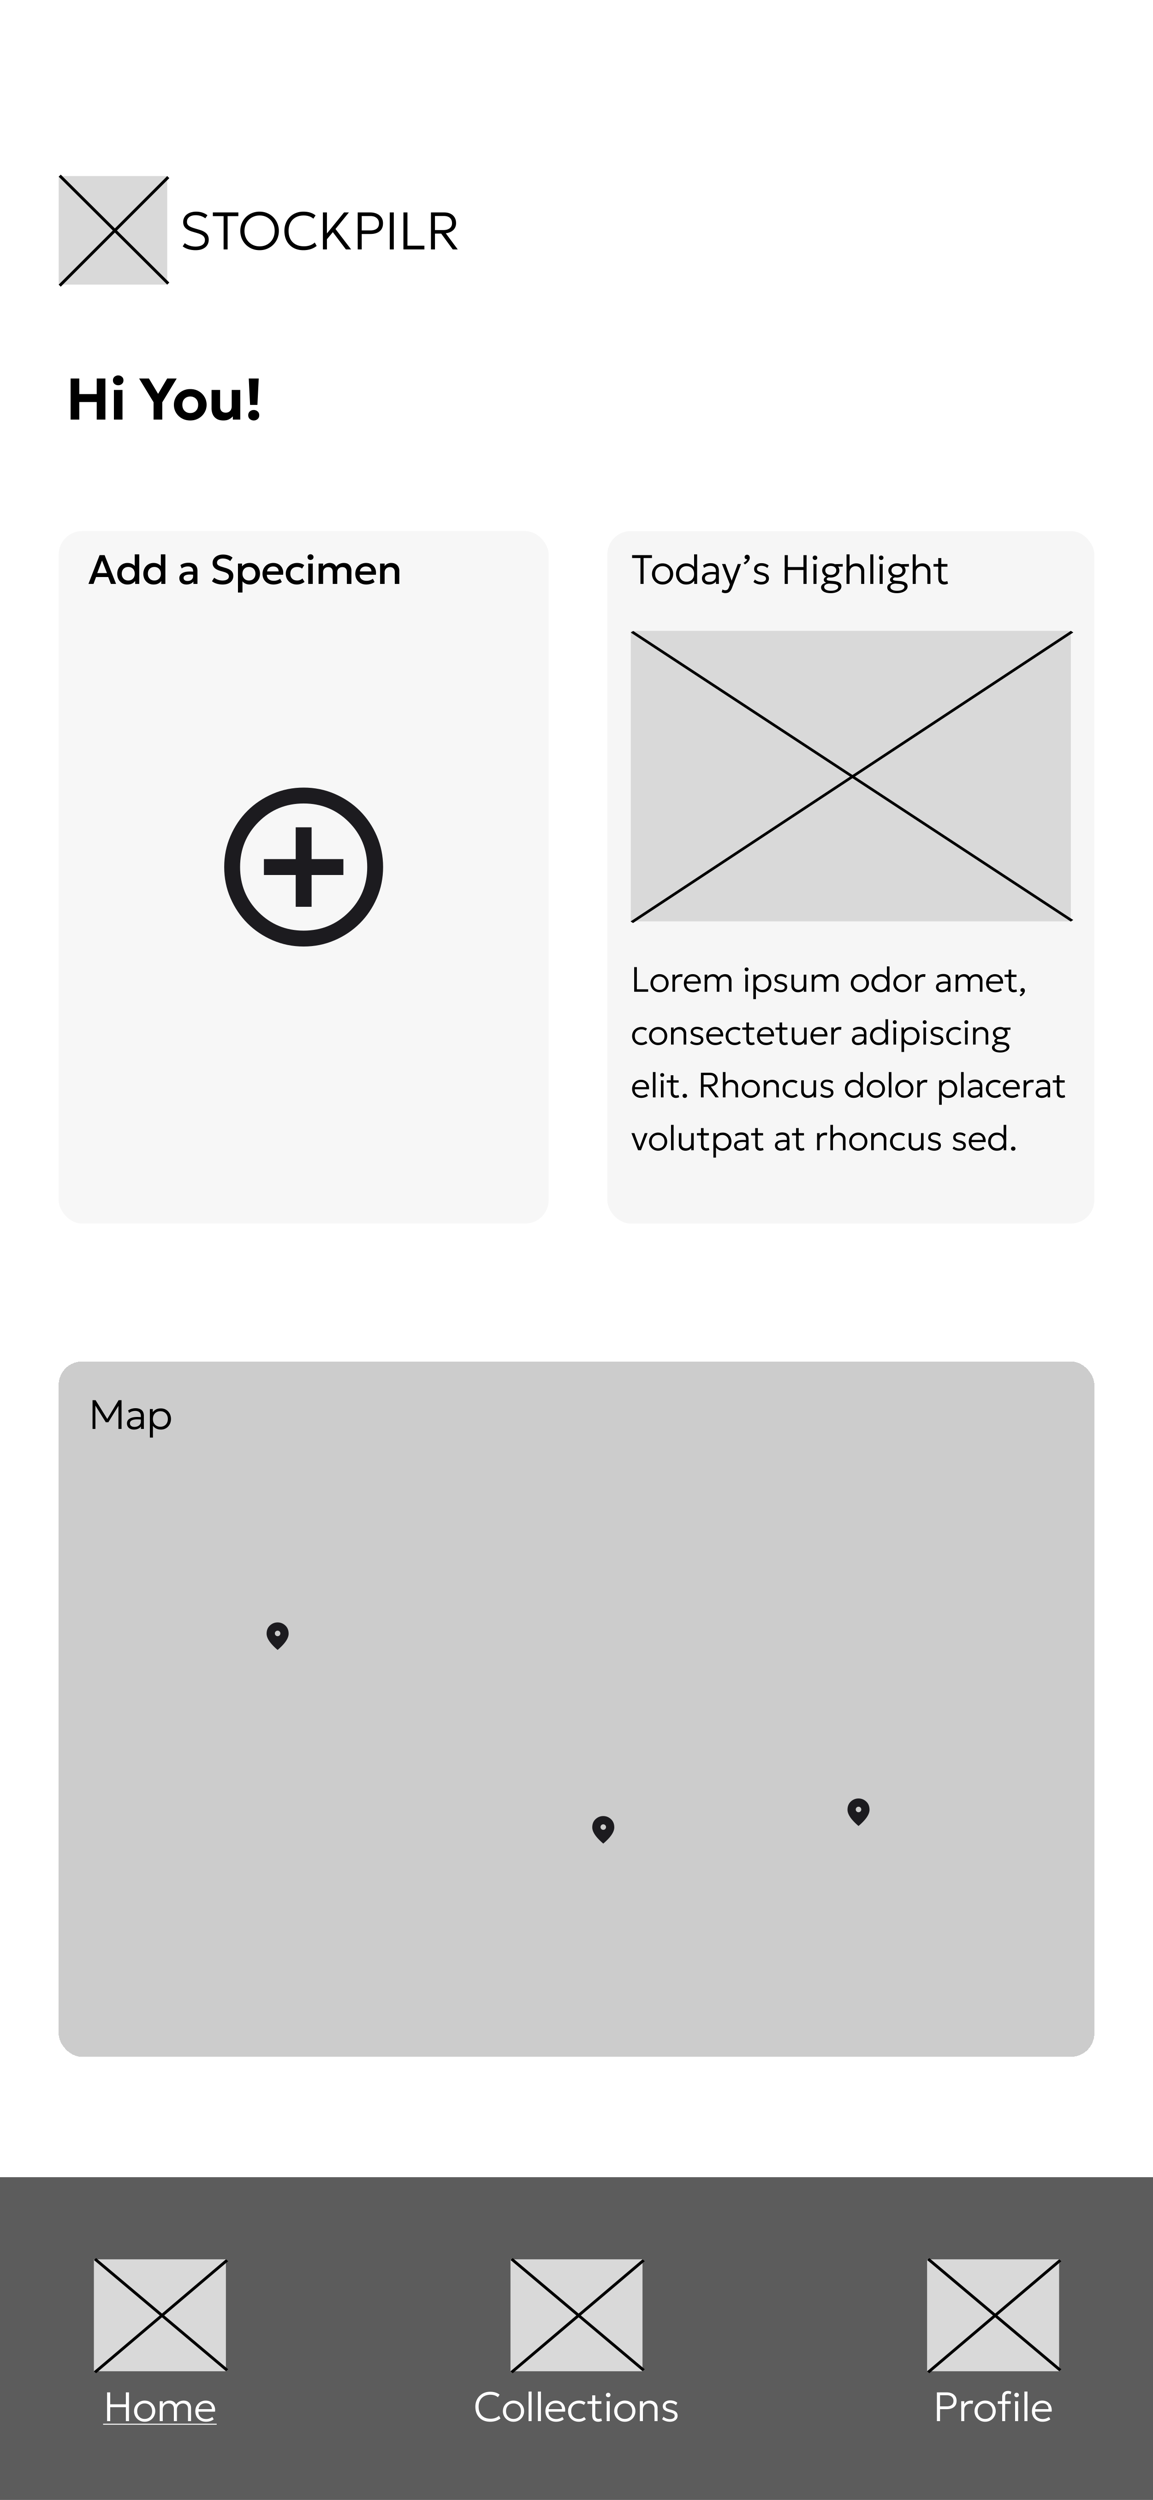<svg xmlns="http://www.w3.org/2000/svg" width="393" height="852" fill="none"><path fill="#fff" d="M0 0h393v852H0z"/><path fill="#D9D9D9" d="M20 60h37v37H20z"/><path stroke="#000" d="m20.352 59.867 37 36.778m.002-36.291-37 37"/><path fill="#000" d="M66.643 85.27a8.703 8.703 0 0 1-2.394-.333c-.78-.228-1.437-.555-1.971-.981l.711-1.089c.318.252.672.465 1.062.639.396.174.813.306 1.251.396.444.09.897.135 1.359.135.96 0 1.731-.189 2.313-.567.582-.384.873-.945.873-1.683a1.82 1.82 0 0 0-.576-1.359c-.384-.372-1.098-.711-2.142-1.017l-1.44-.423c-1.122-.33-1.944-.759-2.466-1.287-.522-.528-.783-1.197-.783-2.007 0-.552.108-1.044.324-1.476a3.29 3.29 0 0 1 .909-1.125 4.185 4.185 0 0 1 1.404-.711 5.977 5.977 0 0 1 1.782-.252c.78 0 1.503.114 2.169.342.666.228 1.224.528 1.674.9l-.738 1.044a4.017 4.017 0 0 0-.945-.576 5.183 5.183 0 0 0-1.116-.369 5.796 5.796 0 0 0-1.206-.126c-.582 0-1.098.087-1.548.261-.444.174-.792.429-1.044.765s-.378.75-.378 1.242c0 .342.078.645.234.909.162.258.438.495.828.711.39.21.933.417 1.629.621l1.548.459c1.086.318 1.887.744 2.403 1.278.516.528.774 1.221.774 2.079 0 .714-.174 1.341-.522 1.881-.342.54-.849.963-1.521 1.269-.672.3-1.491.45-2.457.45Zm9.57-.27V73.66h-3.664V72.4h8.694v1.26H77.58V85h-1.368Zm12.27.27c-.93 0-1.797-.165-2.6-.495a6.472 6.472 0 0 1-2.088-1.395 6.546 6.546 0 0 1-1.386-2.088 6.716 6.716 0 0 1-.496-2.592c0-.936.166-1.803.496-2.601a6.546 6.546 0 0 1 1.385-2.088 6.353 6.353 0 0 1 2.088-1.386 6.783 6.783 0 0 1 2.602-.495c.924 0 1.785.168 2.583.504a6.401 6.401 0 0 1 3.474 3.501 6.5 6.5 0 0 1 .504 2.565c0 .93-.169 1.794-.505 2.592a6.353 6.353 0 0 1-1.386 2.088 6.472 6.472 0 0 1-2.087 1.395 6.692 6.692 0 0 1-2.583.495Zm0-1.305c.715 0 1.383-.123 2.007-.369a4.938 4.938 0 0 0 1.639-1.071 5.032 5.032 0 0 0 1.097-1.665c.264-.648.397-1.368.397-2.16 0-1.056-.232-1.977-.694-2.763a4.846 4.846 0 0 0-1.853-1.845c-.774-.438-1.638-.657-2.592-.657-.715 0-1.383.126-2.007.378-.624.246-1.17.6-1.639 1.062a5.024 5.024 0 0 0-1.106 1.665c-.264.642-.397 1.362-.397 2.16 0 1.056.232 1.98.694 2.772a4.949 4.949 0 0 0 1.853 1.836c.78.438 1.647.657 2.602.657ZM103.4 85.27c-1.302 0-2.439-.273-3.41-.819a5.698 5.698 0 0 1-2.25-2.304c-.535-.99-.802-2.142-.802-3.456 0-.954.16-1.827.477-2.619a6.232 6.232 0 0 1 1.341-2.079 6.088 6.088 0 0 1 2.052-1.377c.792-.324 1.659-.486 2.601-.486.894 0 1.686.114 2.376.342.69.222 1.281.537 1.773.945l-.756 1.116a4.17 4.17 0 0 0-1.467-.828 5.837 5.837 0 0 0-1.818-.27c-.78 0-1.488.123-2.124.369a4.68 4.68 0 0 0-1.629 1.053c-.45.45-.798.999-1.044 1.647-.24.642-.36 1.368-.36 2.178 0 1.116.216 2.067.648 2.853a4.38 4.38 0 0 0 1.827 1.791c.792.414 1.722.621 2.79.621.684 0 1.332-.099 1.944-.297a4.96 4.96 0 0 0 1.719-.999l.648 1.17a6.487 6.487 0 0 1-2.07 1.098 8.247 8.247 0 0 1-2.466.351Zm6.665-.27V72.4h1.368v7.164l5.832-7.164h1.656l-4.572 5.643L119.677 85h-1.782l-4.446-5.886-2.016 2.43V85h-1.368Zm11.861 0V72.4h4.23c.87 0 1.632.147 2.286.441.66.294 1.176.717 1.548 1.269.372.552.558 1.212.558 1.98 0 .798-.171 1.47-.513 2.016-.342.54-.843.951-1.503 1.233-.654.276-1.455.414-2.403.414h-2.835V85h-1.368Zm1.368-6.471h2.934c.936 0 1.662-.201 2.178-.603.516-.408.774-1.005.774-1.791 0-.774-.264-1.383-.792-1.827-.522-.45-1.236-.675-2.142-.675h-2.952v4.896ZM132.855 85V72.4h1.368V85h-1.368Zm4.653 0V72.4h1.368v11.331h5.778V85h-7.146Zm9.383 0V72.4h4.527c.828 0 1.542.15 2.142.45a3.24 3.24 0 0 1 1.395 1.278c.33.546.495 1.188.495 1.926 0 .636-.144 1.197-.432 1.683a3.327 3.327 0 0 1-1.224 1.188c-.522.3-1.14.492-1.854.576L156.017 85h-1.701l-3.933-5.382h-2.124V85h-1.368Zm1.368-6.588h2.844c.942 0 1.671-.207 2.187-.621.522-.414.783-.981.783-1.701 0-.75-.228-1.35-.684-1.8-.45-.45-1.149-.675-2.097-.675h-3.033v4.797Z"/><g filter="url(#a)"><rect width="167" height="236" x="20" y="177" fill="#F7F7F7" rx="8"/></g><g filter="url(#b)"><rect width="166" height="236" x="207" y="177" fill="#F6F6F6" rx="8"/></g><g filter="url(#c)"><rect width="353" height="237" x="20" y="460" fill="#000" fill-opacity=".2" rx="8" shape-rendering="crispEdges"/></g><path fill="#000" d="M31.547 487v-9.8h1.036l4.18 6.72-.4.007 4.06-6.727h1.001v9.8h-1.057l.007-8.302.224.07-3.668 5.943h-.875l-3.703-5.943.161-.07.007 8.302h-.973Zm14.097.21c-.485 0-.905-.089-1.26-.266a1.947 1.947 0 0 1-.819-.742 2.165 2.165 0 0 1-.287-1.127c0-.355.091-.679.273-.973.187-.299.478-.546.875-.742.401-.201.924-.334 1.568-.399s1.428-.047 2.352.056l.035.819c-.76-.098-1.405-.133-1.932-.105-.523.028-.943.103-1.26.224-.317.121-.548.278-.693.469-.14.191-.21.401-.21.63 0 .392.138.698.413.917.275.219.658.329 1.148.329.41 0 .78-.077 1.106-.231.327-.154.586-.366.777-.637.191-.271.287-.581.287-.931v-1.981c0-.345-.075-.642-.224-.889a1.473 1.473 0 0 0-.658-.574c-.285-.135-.632-.203-1.043-.203-.355 0-.71.054-1.064.161a3.44 3.44 0 0 0-1.029.532l-.336-.847c.41-.289.833-.49 1.267-.602a4.961 4.961 0 0 1 1.239-.168c.62 0 1.143.098 1.568.294.425.196.747.485.966.868.22.383.329.856.329 1.421V487h-.98v-.861a2.349 2.349 0 0 1-1.001.798 3.536 3.536 0 0 1-1.407.273Zm5.442 2.73v-9.73h.987v1.078a3.52 3.52 0 0 1 1.092-.924c.438-.243 1-.364 1.687-.364.677 0 1.272.161 1.785.483.518.322.92.756 1.204 1.302.29.546.434 1.153.434 1.82 0 .495-.084.961-.252 1.4a3.513 3.513 0 0 1-.7 1.148 3.24 3.24 0 0 1-1.085.777c-.42.187-.885.28-1.393.28-.626 0-1.162-.117-1.61-.35a3.352 3.352 0 0 1-1.113-.938v4.018h-1.036Zm3.577-3.689a2.64 2.64 0 0 0 1.316-.322c.383-.219.681-.525.896-.917.22-.397.329-.866.329-1.407s-.11-1.01-.33-1.407a2.307 2.307 0 0 0-.902-.917c-.378-.215-.815-.322-1.31-.322a2.64 2.64 0 0 0-1.315.322c-.383.215-.684.52-.903.917-.215.397-.322.866-.322 1.407s.107 1.01.322 1.407c.22.392.52.698.903.917a2.64 2.64 0 0 0 1.316.322Z"/><path fill="#5C5C5C" d="M0 742h393v110H0z"/><path fill="#D9D9D9" d="M32 770h45v38.146H32z"/><path stroke="#000" d="M0-.5h58.845" transform="matrix(.765 .644 -.761 .649 32 770.229)"/><path stroke="#000" d="M0-.5h58.992" transform="matrix(-.763 .647 -.763 -.647 77 770)"/><path fill="#fff" d="M36.504 825.146v-9.8h1.064v4.067h5.334v-4.067h1.064v9.8h-1.064V820.4h-5.334v4.746h-1.064Zm12.804.21c-.69 0-1.31-.164-1.855-.49a3.574 3.574 0 0 1-1.757-3.115c0-.49.089-.952.266-1.386.182-.434.436-.817.763-1.148a3.48 3.48 0 0 1 1.148-.784 3.54 3.54 0 0 1 1.435-.287c.695 0 1.314.163 1.855.49a3.55 3.55 0 0 1 1.288 1.316c.313.546.469 1.145.469 1.799 0 .485-.091.947-.273 1.386a3.648 3.648 0 0 1-.75 1.155 3.55 3.55 0 0 1-1.147.784 3.66 3.66 0 0 1-1.442.28Zm0-.959a2.65 2.65 0 0 0 1.316-.322c.383-.22.681-.525.896-.917.22-.397.329-.866.329-1.407 0-.542-.11-1.011-.33-1.407a2.255 2.255 0 0 0-.895-.917 2.64 2.64 0 0 0-1.316-.322 2.64 2.64 0 0 0-1.316.322 2.3 2.3 0 0 0-.903.917c-.215.396-.322.865-.322 1.407 0 .541.11 1.01.329 1.407.22.392.518.697.896.917a2.65 2.65 0 0 0 1.316.322Zm5.135.749v-6.79h1.036v1.001c.2-.29.425-.523.672-.7a2.54 2.54 0 0 1 .777-.385 2.86 2.86 0 0 1 .84-.126c.597 0 1.08.128 1.45.385.372.256.64.574.804.952.387-.537.805-.894 1.253-1.071a3.515 3.515 0 0 1 1.302-.266c.607 0 1.097.123 1.47.371.373.242.644.555.812.938.173.378.26.763.26 1.155v4.536h-1.037v-4.228c0-.532-.15-.964-.448-1.295-.294-.336-.73-.504-1.309-.504-.378 0-.72.086-1.029.259a1.919 1.919 0 0 0-.728.707 2.053 2.053 0 0 0-.266 1.057v4.004h-1.036v-4.228c0-.532-.15-.964-.448-1.295-.294-.336-.73-.504-1.309-.504-.378 0-.72.086-1.029.259a1.905 1.905 0 0 0-.735.707 2.053 2.053 0 0 0-.266 1.057v4.004h-1.036Zm15.77.21c-.715 0-1.345-.15-1.89-.448a3.25 3.25 0 0 1-1.282-1.253c-.308-.542-.462-1.169-.462-1.883 0-.518.087-.999.26-1.442a3.49 3.49 0 0 1 .741-1.155 3.383 3.383 0 0 1 1.12-.756 3.55 3.55 0 0 1 1.4-.273c.537 0 1.015.095 1.435.287.42.191.77.457 1.05.798.285.34.488.742.61 1.204.125.457.158.952.097 1.484H67.65c-.023.504.07.945.28 1.323.21.373.518.665.924.875.406.21.89.315 1.45.315.368 0 .732-.063 1.091-.189.364-.126.68-.306.945-.539l.504.805a3.425 3.425 0 0 1-.79.476 4.47 4.47 0 0 1-.918.28c-.312.06-.62.091-.924.091Zm-2.514-4.298h4.53c-.024-.63-.218-1.123-.582-1.477-.359-.355-.88-.532-1.56-.532-.659 0-1.205.177-1.639.532-.429.354-.679.847-.749 1.477Zm-32.553 4.963h38.713v.35H35.146v-.35Z"/><path fill="#D9D9D9" d="M174 770h45v38.146h-45z"/><path stroke="#000" d="M0-.5h58.845" transform="matrix(.765 .644 -.761 .649 174 770.229)"/><path stroke="#000" d="M0-.5h58.992" transform="matrix(-.763 .647 -.763 -.647 219 770)"/><path fill="#fff" d="M167.054 825.356c-1.013 0-1.897-.213-2.653-.637a4.428 4.428 0 0 1-1.75-1.792c-.416-.77-.623-1.666-.623-2.688 0-.742.123-1.421.371-2.037a4.835 4.835 0 0 1 1.043-1.617 4.722 4.722 0 0 1 1.596-1.071 5.292 5.292 0 0 1 2.023-.378c.695 0 1.311.088 1.848.266.536.172.996.417 1.379.735l-.588.868a3.242 3.242 0 0 0-1.141-.644c-.43-.14-.901-.21-1.414-.21-.607 0-1.158.095-1.652.287-.49.191-.913.464-1.267.819-.35.35-.621.777-.812 1.281-.187.499-.28 1.064-.28 1.694 0 .868.168 1.607.504 2.219a3.407 3.407 0 0 0 1.421 1.393c.616.322 1.339.483 2.17.483.532 0 1.036-.077 1.512-.231.48-.159.926-.418 1.337-.777l.504.91a5.072 5.072 0 0 1-1.61.854 6.419 6.419 0 0 1-1.918.273Zm7.97 0c-.691 0-1.309-.164-1.855-.49a3.569 3.569 0 0 1-1.288-1.309 3.593 3.593 0 0 1-.469-1.806c0-.49.088-.952.266-1.386.182-.434.436-.817.763-1.148a3.469 3.469 0 0 1 1.148-.784 3.537 3.537 0 0 1 1.435-.287c.695 0 1.313.163 1.855.49a3.55 3.55 0 0 1 1.288 1.316c.312.546.469 1.145.469 1.799 0 .485-.091.947-.273 1.386a3.66 3.66 0 0 1-.749 1.155 3.554 3.554 0 0 1-1.148.784 3.66 3.66 0 0 1-1.442.28Zm0-.959c.494 0 .933-.108 1.316-.322.382-.22.681-.525.896-.917.219-.397.329-.866.329-1.407 0-.542-.11-1.011-.329-1.407a2.261 2.261 0 0 0-.896-.917 2.643 2.643 0 0 0-1.316-.322c-.495 0-.934.107-1.316.322-.383.214-.684.52-.903.917-.215.396-.322.865-.322 1.407 0 .541.109 1.01.329 1.407.219.392.518.697.896.917.382.214.821.322 1.316.322Zm5.135.749v-10.08h1.036v10.08h-1.036Zm3.182 0v-10.08h1.036v10.08h-1.036Zm6.199.21c-.714 0-1.344-.15-1.89-.448a3.25 3.25 0 0 1-1.281-1.253c-.308-.542-.462-1.169-.462-1.883 0-.518.086-.999.259-1.442.177-.444.424-.829.742-1.155a3.38 3.38 0 0 1 1.12-.756 3.549 3.549 0 0 1 1.4-.273c.536 0 1.015.095 1.435.287.42.191.77.457 1.05.798.284.34.487.742.609 1.204.126.457.158.952.098 1.484h-5.642c-.024.504.07.945.28 1.323.21.373.518.665.924.875.406.21.889.315 1.449.315.368 0 .732-.063 1.092-.189.364-.126.679-.306.945-.539l.504.805a3.448 3.448 0 0 1-.791.476c-.294.126-.6.219-.917.28-.313.06-.621.091-.924.091Zm-2.513-4.298h4.529c-.024-.63-.217-1.123-.581-1.477-.36-.355-.88-.532-1.561-.532-.658 0-1.204.177-1.638.532-.43.354-.679.847-.749 1.477Zm10.255 4.298c-.71 0-1.34-.157-1.89-.469a3.412 3.412 0 0 1-1.295-1.281c-.313-.546-.469-1.165-.469-1.855 0-.528.091-1.008.273-1.442.186-.439.45-.819.791-1.141.34-.327.739-.579 1.197-.756a4.148 4.148 0 0 1 1.505-.266c.424 0 .814.053 1.169.161.359.107.693.277 1.001.511l-.56.819a2.09 2.09 0 0 0-.735-.392 2.82 2.82 0 0 0-.903-.14c-.542 0-1.011.105-1.407.315a2.175 2.175 0 0 0-.924.903c-.22.392-.329.863-.329 1.414 0 .83.238 1.481.714 1.953.476.471 1.122.707 1.939.707.359 0 .695-.066 1.008-.196a2.17 2.17 0 0 0 .742-.483l.602.791c-.35.261-.731.469-1.141.623-.411.149-.84.224-1.288.224Zm6.6 0c-.602 0-1.09-.178-1.463-.532-.373-.355-.56-.91-.56-1.666v-6.811h1.036v2.009h2.086v.91h-2.086v3.598c0 .555.096.947.287 1.176.196.224.488.336.875.336.173 0 .331-.019.476-.056.145-.038.275-.084.392-.14l.259.868a3.185 3.185 0 0 1-.623.224c-.224.056-.45.084-.679.084Zm-3.64-6.09v-.91h1.806v.91h-1.806Zm6.545 5.88v-6.79h1.036v6.79h-1.036Zm.518-8.148a.783.783 0 0 1-.553-.217.723.723 0 0 1-.224-.539c0-.22.075-.402.224-.546a.78.78 0 0 1 .553-.217c.215 0 .397.072.546.217a.715.715 0 0 1 .231.546.711.711 0 0 1-.231.539.757.757 0 0 1-.546.217Zm5.66 8.358c-.69 0-1.309-.164-1.855-.49a3.576 3.576 0 0 1-1.757-3.115c0-.49.089-.952.266-1.386.182-.434.437-.817.763-1.148a3.49 3.49 0 0 1 1.148-.784 3.54 3.54 0 0 1 1.435-.287c.696 0 1.314.163 1.855.49.546.326.976.765 1.288 1.316.313.546.469 1.145.469 1.799 0 .485-.091.947-.273 1.386a3.643 3.643 0 0 1-.749 1.155 3.543 3.543 0 0 1-1.148.784c-.438.186-.919.28-1.442.28Zm0-.959c.495 0 .934-.108 1.316-.322.383-.22.682-.525.896-.917.22-.397.329-.866.329-1.407 0-.542-.109-1.011-.329-1.407a2.249 2.249 0 0 0-.896-.917 2.637 2.637 0 0 0-1.316-.322c-.494 0-.933.107-1.316.322a2.31 2.31 0 0 0-.903.917c-.214.396-.322.865-.322 1.407 0 .541.11 1.01.329 1.407.22.392.518.697.896.917.383.214.822.322 1.316.322Zm5.135.749v-6.79h1.036v.966c.304-.42.654-.721 1.05-.903.402-.182.81-.273 1.225-.273.607 0 1.111.123 1.512.371.406.242.707.555.903.938.201.378.301.763.301 1.155v4.536h-1.036v-4.221c0-.537-.172-.971-.518-1.302-.34-.336-.805-.504-1.393-.504a2.08 2.08 0 0 0-1.036.259 1.924 1.924 0 0 0-.735.728 2.079 2.079 0 0 0-.273 1.078v3.962H218.1Zm10.211.21a4.429 4.429 0 0 1-1.47-.245c-.466-.164-.849-.376-1.148-.637l.483-.826c.28.256.609.457.987.602.378.14.763.21 1.155.21.514 0 .915-.098 1.204-.294a.931.931 0 0 0 .441-.819c0-.332-.123-.579-.371-.742-.247-.164-.704-.329-1.372-.497-.812-.196-1.4-.448-1.764-.756-.359-.308-.539-.735-.539-1.281 0-.383.105-.724.315-1.022.215-.304.509-.542.882-.714.378-.173.812-.259 1.302-.259.481 0 .929.07 1.344.21.42.14.787.343 1.099.609l-.455.84a2.243 2.243 0 0 0-.56-.406 2.82 2.82 0 0 0-.693-.266 2.835 2.835 0 0 0-.749-.098c-.443 0-.805.095-1.085.287a.883.883 0 0 0-.42.777c0 .34.138.592.413.756.28.163.726.317 1.337.462.817.191 1.405.443 1.764.756.364.308.546.735.546 1.281 0 .42-.109.784-.329 1.092-.219.308-.527.548-.924.721-.396.172-.861.259-1.393.259Z"/><path fill="#D9D9D9" d="M316 770h45v38.146h-45z"/><path stroke="#000" d="M0-.5h58.845" transform="matrix(.765 .644 -.761 .649 316 770.229)"/><path stroke="#000" d="M0-.5h58.992" transform="matrix(-.763 .647 -.763 -.647 361 770)"/><path fill="#fff" d="M319.346 825.146v-9.8h3.29c.676 0 1.269.114 1.778.343a2.77 2.77 0 0 1 1.204.987c.289.429.434.942.434 1.54 0 .62-.133 1.143-.399 1.568-.266.42-.656.739-1.169.959-.509.214-1.132.322-1.869.322h-2.205v4.081h-1.064Zm1.064-5.033h2.282c.728 0 1.292-.157 1.694-.469.401-.318.602-.782.602-1.393 0-.602-.206-1.076-.616-1.421-.406-.35-.962-.525-1.666-.525h-2.296v3.808Zm7.226 5.033v-6.79h1.036v1.036c.294-.472.632-.796 1.015-.973.387-.182.8-.273 1.239-.273.126 0 .252.004.378.014.131.009.254.028.371.056l-.161 1.085a3.378 3.378 0 0 0-.378-.077 2.391 2.391 0 0 0-.371-.028c-.607 0-1.108.191-1.505.574-.392.382-.588.886-.588 1.512v3.864h-1.036Zm8.147.21c-.691 0-1.309-.164-1.855-.49a3.569 3.569 0 0 1-1.288-1.309 3.593 3.593 0 0 1-.469-1.806c0-.49.088-.952.266-1.386.182-.434.436-.817.763-1.148a3.469 3.469 0 0 1 1.148-.784 3.537 3.537 0 0 1 1.435-.287c.695 0 1.313.163 1.855.49a3.55 3.55 0 0 1 1.288 1.316c.312.546.469 1.145.469 1.799 0 .485-.091.947-.273 1.386a3.66 3.66 0 0 1-.749 1.155 3.554 3.554 0 0 1-1.148.784 3.66 3.66 0 0 1-1.442.28Zm0-.959c.494 0 .933-.108 1.316-.322.382-.22.681-.525.896-.917.219-.397.329-.866.329-1.407 0-.542-.11-1.011-.329-1.407a2.261 2.261 0 0 0-.896-.917 2.643 2.643 0 0 0-1.316-.322c-.495 0-.934.107-1.316.322-.383.214-.684.52-.903.917-.215.396-.322.865-.322 1.407 0 .541.109 1.01.329 1.407.219.392.518.697.896.917.382.214.821.322 1.316.322Zm5.808.749v-8.253c0-.64.18-1.139.539-1.498.364-.36.852-.539 1.463-.539.243 0 .455.028.637.084.182.051.341.116.476.196l-.245.861a1.71 1.71 0 0 0-.406-.147 1.456 1.456 0 0 0-.371-.049c-.308 0-.564.081-.77.245-.2.163-.301.457-.301.882v1.428h1.869v.91h-1.869v5.88h-1.022Zm-1.491-5.88v-.91h1.68v.91h-1.68Zm5.894 5.88v-6.79h1.036v6.79h-1.036Zm.518-8.148a.783.783 0 0 1-.553-.217.723.723 0 0 1-.224-.539c0-.22.075-.402.224-.546a.78.78 0 0 1 .553-.217c.215 0 .397.072.546.217a.715.715 0 0 1 .231.546.711.711 0 0 1-.231.539.757.757 0 0 1-.546.217Zm2.66 8.148v-10.08h1.036v10.08h-1.036Zm6.199.21c-.714 0-1.344-.15-1.89-.448a3.25 3.25 0 0 1-1.281-1.253c-.308-.542-.462-1.169-.462-1.883 0-.518.086-.999.259-1.442.177-.444.424-.829.742-1.155a3.38 3.38 0 0 1 1.12-.756 3.549 3.549 0 0 1 1.4-.273c.536 0 1.015.095 1.435.287.42.191.77.457 1.05.798.284.34.487.742.609 1.204.126.457.158.952.098 1.484h-5.642c-.024.504.07.945.28 1.323.21.373.518.665.924.875.406.21.889.315 1.449.315.368 0 .732-.063 1.092-.189.364-.126.679-.306.945-.539l.504.805a3.448 3.448 0 0 1-.791.476c-.294.126-.6.219-.917.28-.313.06-.621.091-.924.091Zm-2.513-4.298h4.529c-.024-.63-.217-1.123-.581-1.477-.36-.355-.88-.532-1.561-.532-.658 0-1.204.177-1.638.532-.43.354-.679.847-.749 1.477Z"/><path fill="#D9D9D9" d="M215 215h150v99H215z"/><path stroke="#000" d="M0-.5h179.399" transform="matrix(.836 .549 -.833 .553 215 215.593)"/><path stroke="#000" d="M0-.5h179.725" transform="matrix(-.835 .551 -.835 -.551 365 215)"/><mask id="d" width="12" height="12" x="200" y="618" maskUnits="userSpaceOnUse" style="mask-type:alpha"><path fill="#D9D9D9" d="M200 618h11.252v11.252H200z"/></mask><g mask="url(#d)"><path fill="#1C1B1F" d="M205.626 623.626a.902.902 0 0 0 .662-.276.9.9 0 0 0 .275-.662.9.9 0 0 0-.275-.662.902.902 0 0 0-.662-.276.9.9 0 0 0-.662.276.9.9 0 0 0-.276.662.9.9 0 0 0 .276.662.9.9 0 0 0 .662.276Zm0 4.688c-1.258-1.071-2.198-2.065-2.819-2.983-.621-.918-.932-1.768-.932-2.549 0-1.172.377-2.106 1.131-2.801.754-.696 1.627-1.043 2.62-1.043.992 0 1.865.347 2.619 1.043.754.695 1.131 1.629 1.131 2.801 0 .781-.31 1.631-.932 2.549-.621.918-1.56 1.912-2.818 2.983Z"/></g><mask id="e" width="12" height="12" x="287" y="612" maskUnits="userSpaceOnUse" style="mask-type:alpha"><path fill="#D9D9D9" d="M287 612h11.252v11.252H287z"/></mask><g mask="url(#e)"><path fill="#1C1B1F" d="M292.626 617.626a.902.902 0 0 0 .662-.276.9.9 0 0 0 .275-.662.9.9 0 0 0-.275-.662.902.902 0 0 0-.662-.276.9.9 0 0 0-.662.276.9.9 0 0 0-.276.662.9.9 0 0 0 .276.662.9.9 0 0 0 .662.276Zm0 4.688c-1.258-1.071-2.198-2.065-2.819-2.983-.621-.918-.932-1.768-.932-2.549 0-1.172.377-2.106 1.131-2.801.754-.696 1.627-1.043 2.62-1.043.992 0 1.865.347 2.619 1.043.754.695 1.131 1.629 1.131 2.801 0 .781-.31 1.631-.932 2.549-.621.918-1.56 1.912-2.818 2.983Z"/></g><mask id="f" width="12" height="12" x="89" y="552" maskUnits="userSpaceOnUse" style="mask-type:alpha"><path fill="#D9D9D9" d="M89 552h11.252v11.252H89z"/></mask><g mask="url(#f)"><path fill="#1C1B1F" d="M94.626 557.626a.902.902 0 0 0 .662-.276.901.901 0 0 0 .275-.662.901.901 0 0 0-.275-.662.902.902 0 0 0-.662-.276.902.902 0 0 0-.663.276.901.901 0 0 0-.275.662c0 .258.092.479.275.662a.902.902 0 0 0 .663.276Zm0 4.688c-1.258-1.071-2.198-2.065-2.819-2.983-.621-.918-.932-1.768-.932-2.549 0-1.172.377-2.106 1.131-2.801.754-.696 1.627-1.043 2.62-1.043.992 0 1.865.347 2.62 1.043.753.695 1.13 1.629 1.13 2.801 0 .781-.31 1.631-.931 2.549-.622.918-1.561 1.912-2.82 2.983Z"/></g><mask id="g" width="65" height="65" x="71" y="263" maskUnits="userSpaceOnUse" style="mask-type:alpha"><path fill="#D9D9D9" d="M71 263h65v65H71z"/></mask><g mask="url(#g)"><path fill="#1C1B1F" d="M100.792 309.042h5.416v-10.834h10.834v-5.416h-10.834v-10.834h-5.416v10.834H89.958v5.416h10.834v10.834Zm2.708 13.541c-3.747 0-7.267-.711-10.563-2.132-3.295-1.422-6.161-3.352-8.599-5.789-2.437-2.438-4.367-5.304-5.789-8.599-1.421-3.296-2.132-6.816-2.132-10.563 0-3.746.71-7.267 2.132-10.562 1.422-3.296 3.352-6.162 5.79-8.599 2.437-2.438 5.303-4.368 8.599-5.789 3.295-1.422 6.815-2.133 10.562-2.133 3.746 0 7.267.711 10.562 2.133 3.296 1.421 6.162 3.351 8.599 5.789 2.438 2.437 4.368 5.303 5.789 8.599 1.422 3.295 2.133 6.816 2.133 10.562 0 3.747-.711 7.267-2.133 10.563-1.421 3.295-3.351 6.161-5.789 8.599-2.437 2.437-5.303 4.367-8.599 5.789-3.295 1.421-6.816 2.132-10.562 2.132Zm0-5.416c6.049 0 11.172-2.099 15.37-6.297 4.198-4.198 6.297-9.321 6.297-15.37 0-6.049-2.099-11.172-6.297-15.37-4.198-4.198-9.321-6.297-15.37-6.297-6.049 0-11.172 2.099-15.37 6.297-4.198 4.198-6.297 9.321-6.297 15.37 0 6.049 2.1 11.172 6.297 15.37 4.198 4.198 9.321 6.297 15.37 6.297Z"/></g><path fill="#000" d="M218.304 199v-8.82h-2.849v-.98h6.762v.98h-2.849V199h-1.064Zm7.536.21c-.691 0-1.309-.163-1.855-.49a3.569 3.569 0 0 1-1.288-1.309 3.593 3.593 0 0 1-.469-1.806c0-.49.088-.952.266-1.386.182-.434.436-.817.763-1.148a3.484 3.484 0 0 1 1.148-.784 3.553 3.553 0 0 1 1.435-.287c.695 0 1.313.163 1.855.49.546.327.975.765 1.288 1.316.312.546.469 1.146.469 1.799 0 .485-.091.947-.273 1.386a3.66 3.66 0 0 1-.749 1.155 3.538 3.538 0 0 1-1.148.784c-.439.187-.92.28-1.442.28Zm0-.959c.494 0 .933-.107 1.316-.322.382-.219.681-.525.896-.917.219-.397.329-.866.329-1.407s-.11-1.01-.329-1.407a2.268 2.268 0 0 0-.896-.917 2.643 2.643 0 0 0-1.316-.322c-.495 0-.934.107-1.316.322-.383.215-.684.52-.903.917-.215.397-.322.866-.322 1.407s.109 1.01.329 1.407c.219.392.518.698.896.917.382.215.821.322 1.316.322Zm8.01.959c-.677 0-1.272-.161-1.785-.483a3.37 3.37 0 0 1-1.204-1.302 3.83 3.83 0 0 1-.434-1.82c0-.495.082-.959.245-1.393.168-.439.404-.824.707-1.155a3.24 3.24 0 0 1 1.085-.777c.42-.187.884-.28 1.393-.28.686 0 1.267.14 1.743.42.481.275.87.642 1.169 1.099l-.189.231v-4.83h1.036V199h-.987v-1.547l.161.238a3.723 3.723 0 0 1-1.12 1.085c-.462.289-1.069.434-1.82.434Zm.189-.959a2.64 2.64 0 0 0 1.316-.322c.383-.219.681-.525.896-.917.219-.397.329-.866.329-1.407s-.11-1.01-.329-1.407a2.261 2.261 0 0 0-.896-.917 2.64 2.64 0 0 0-1.316-.322 2.64 2.64 0 0 0-1.316.322 2.32 2.32 0 0 0-.896.917c-.219.397-.329.866-.329 1.407s.11 1.01.329 1.407c.219.392.518.698.896.917a2.64 2.64 0 0 0 1.316.322Zm7.592.959c-.485 0-.905-.089-1.26-.266a1.955 1.955 0 0 1-.819-.742 2.169 2.169 0 0 1-.287-1.127c0-.355.091-.679.273-.973.187-.299.479-.546.875-.742.402-.201.924-.334 1.568-.399s1.428-.047 2.352.056l.035.819c-.76-.098-1.404-.133-1.932-.105-.522.028-.942.103-1.26.224-.317.121-.548.278-.693.469-.14.191-.21.401-.21.63 0 .392.138.698.413.917.276.219.658.329 1.148.329.411 0 .78-.077 1.106-.231.327-.154.586-.366.777-.637.192-.271.287-.581.287-.931v-1.981c0-.345-.074-.642-.224-.889a1.467 1.467 0 0 0-.658-.574c-.284-.135-.632-.203-1.043-.203-.354 0-.709.054-1.064.161a3.44 3.44 0 0 0-1.029.532l-.336-.847c.411-.289.833-.49 1.267-.602a4.961 4.961 0 0 1 1.239-.168c.621 0 1.144.098 1.568.294.425.196.747.485.966.868.22.383.329.856.329 1.421V199h-.98v-.861a2.342 2.342 0 0 1-1.001.798 3.53 3.53 0 0 1-1.407.273Zm5.592 2.933c-.2 0-.401-.026-.602-.077a2.163 2.163 0 0 1-.616-.266l.259-.917a1.649 1.649 0 0 0 .889.287c.374 0 .656-.091.847-.273.192-.182.353-.46.483-.833l.308-.896-2.702-6.958h1.155l2.142 5.691 2.086-5.691h1.106l-3.017 7.98c-.2.523-.415.924-.644 1.204-.228.285-.483.481-.763.588-.28.107-.59.161-.931.161Zm6.665-9.772-.448-.56c.308-.168.579-.359.812-.574.238-.215.39-.422.455-.623a.968.968 0 0 1-.455-.077.72.72 0 0 1-.441-.679c0-.229.077-.418.231-.567a.83.83 0 0 1 .602-.231c.276 0 .495.093.658.28.168.182.252.436.252.763 0 .252-.065.511-.196.777a2.973 2.973 0 0 1-.56.784 4.395 4.395 0 0 1-.91.707Zm5.552 6.839a4.429 4.429 0 0 1-1.47-.245c-.466-.163-.849-.376-1.148-.637l.483-.826c.28.257.609.457.987.602.378.14.763.21 1.155.21.514 0 .915-.098 1.204-.294a.931.931 0 0 0 .441-.819c0-.331-.123-.579-.371-.742-.247-.163-.704-.329-1.372-.497-.812-.196-1.4-.448-1.764-.756-.359-.308-.539-.735-.539-1.281 0-.383.105-.723.315-1.022.215-.303.509-.541.882-.714.378-.173.812-.259 1.302-.259.481 0 .929.07 1.344.21.42.14.787.343 1.099.609l-.455.84a2.243 2.243 0 0 0-.56-.406 2.86 2.86 0 0 0-.693-.266 2.877 2.877 0 0 0-.749-.098c-.443 0-.805.096-1.085.287a.885.885 0 0 0-.42.777c0 .341.138.593.413.756.28.163.726.317 1.337.462.817.191 1.405.443 1.764.756.364.308.546.735.546 1.281 0 .42-.109.784-.329 1.092-.219.308-.527.548-.924.721-.396.173-.861.259-1.393.259Zm8.022-.21v-9.8h1.064v4.067h5.334V189.2h1.064v9.8h-1.064v-4.746h-5.334V199h-1.064Zm9.808 0v-6.79h1.036V199h-1.036Zm.518-8.148a.777.777 0 0 1-.553-.217.718.718 0 0 1-.224-.539c0-.219.074-.401.224-.546a.777.777 0 0 1 .553-.217c.214 0 .396.072.546.217a.718.718 0 0 1 .231.546.71.71 0 0 1-.231.539.756.756 0 0 1-.546.217Zm5.359 11.298a6.16 6.16 0 0 1-1.372-.14 3.474 3.474 0 0 1-1.029-.399 1.896 1.896 0 0 1-.651-.623 1.513 1.513 0 0 1-.224-.812c0-.247.065-.476.196-.686.13-.21.324-.39.581-.539.261-.154.585-.268.973-.343-.276-.131-.483-.28-.623-.448a.897.897 0 0 1-.203-.581c0-.182.051-.352.154-.511a1.54 1.54 0 0 1 .455-.427 2.85 2.85 0 0 1 .7-.315c.275-.089.581-.147.917-.175l.287.539c-.304 0-.57.028-.798.084a1.399 1.399 0 0 0-.539.238.464.464 0 0 0-.189.371c0 .191.107.324.322.399.214.075.49.126.826.154l1.162.091c.578.042 1.068.135 1.47.28.401.14.707.338.917.595.21.257.315.576.315.959 0 .322-.089.621-.266.896-.173.28-.423.523-.749.728-.322.21-.707.373-1.155.49a5.793 5.793 0 0 1-1.477.175Zm.042-.812c.788 0 1.407-.126 1.855-.378.448-.247.672-.567.672-.959 0-.299-.159-.532-.476-.7-.313-.168-.784-.275-1.414-.322l-1.218-.084c-.35.023-.654.086-.91.189-.252.103-.444.238-.574.406a.907.907 0 0 0-.196.574c0 .252.091.474.273.665.182.191.441.341.777.448.336.107.739.161 1.211.161Zm-.014-4.515a3.355 3.355 0 0 1-1.484-.322 2.738 2.738 0 0 1-1.057-.868 2.045 2.045 0 0 1-.392-1.225c0-.448.13-.854.392-1.218a2.813 2.813 0 0 1 1.057-.868 3.355 3.355 0 0 1 1.484-.322c.541 0 1.031.107 1.47.322.443.215.795.504 1.057.868.266.364.399.77.399 1.218 0 .448-.131.854-.392 1.218a2.804 2.804 0 0 1-1.057.875 3.343 3.343 0 0 1-1.477.322Zm0-.889c.368 0 .693-.063.973-.189.284-.131.504-.31.658-.539.158-.229.238-.495.238-.798 0-.453-.173-.819-.518-1.099-.346-.28-.796-.42-1.351-.42-.374 0-.7.065-.98.196-.28.126-.5.303-.658.532a1.35 1.35 0 0 0-.238.791c0 .453.172.821.518 1.106.35.28.802.42 1.358.42Zm1.085-2.835-.378-.791 3.367-.098-.014.91-2.975-.021Zm4.282 5.901v-10.08h1.036v4.585l-.203-.203c.308-.457.681-.789 1.12-.994a3.16 3.16 0 0 1 1.351-.308c.602 0 1.106.124 1.512.371.406.247.709.562.91.945.201.378.301.765.301 1.162V199h-1.036v-4.214c0-.537-.173-.971-.518-1.302-.345-.336-.812-.506-1.4-.511-.383 0-.728.086-1.036.259a1.931 1.931 0 0 0-.735.728 2.125 2.125 0 0 0-.266 1.078V199h-1.036Zm8.104 0v-10.08h1.036V199h-1.036Zm3.182 0v-6.79h1.036V199h-1.036Zm.518-8.148a.777.777 0 0 1-.553-.217.718.718 0 0 1-.224-.539c0-.219.074-.401.224-.546a.777.777 0 0 1 .553-.217c.214 0 .396.072.546.217a.718.718 0 0 1 .231.546.71.71 0 0 1-.231.539.756.756 0 0 1-.546.217Zm5.359 11.298a6.16 6.16 0 0 1-1.372-.14 3.474 3.474 0 0 1-1.029-.399 1.896 1.896 0 0 1-.651-.623 1.513 1.513 0 0 1-.224-.812c0-.247.065-.476.196-.686.13-.21.324-.39.581-.539.261-.154.585-.268.973-.343-.276-.131-.483-.28-.623-.448a.897.897 0 0 1-.203-.581c0-.182.051-.352.154-.511a1.54 1.54 0 0 1 .455-.427 2.85 2.85 0 0 1 .7-.315c.275-.089.581-.147.917-.175l.287.539c-.304 0-.57.028-.798.084a1.399 1.399 0 0 0-.539.238.464.464 0 0 0-.189.371c0 .191.107.324.322.399.214.075.49.126.826.154l1.162.091c.578.042 1.068.135 1.47.28.401.14.707.338.917.595.21.257.315.576.315.959 0 .322-.089.621-.266.896-.173.28-.423.523-.749.728-.322.21-.707.373-1.155.49a5.793 5.793 0 0 1-1.477.175Zm.042-.812c.788 0 1.407-.126 1.855-.378.448-.247.672-.567.672-.959 0-.299-.159-.532-.476-.7-.313-.168-.784-.275-1.414-.322l-1.218-.084c-.35.023-.654.086-.91.189-.252.103-.444.238-.574.406a.907.907 0 0 0-.196.574c0 .252.091.474.273.665.182.191.441.341.777.448.336.107.739.161 1.211.161Zm-.014-4.515a3.355 3.355 0 0 1-1.484-.322 2.738 2.738 0 0 1-1.057-.868 2.045 2.045 0 0 1-.392-1.225c0-.448.13-.854.392-1.218a2.813 2.813 0 0 1 1.057-.868 3.355 3.355 0 0 1 1.484-.322c.541 0 1.031.107 1.47.322.443.215.795.504 1.057.868.266.364.399.77.399 1.218 0 .448-.131.854-.392 1.218a2.804 2.804 0 0 1-1.057.875 3.343 3.343 0 0 1-1.477.322Zm0-.889c.368 0 .693-.063.973-.189.284-.131.504-.31.658-.539.158-.229.238-.495.238-.798 0-.453-.173-.819-.518-1.099-.346-.28-.796-.42-1.351-.42-.374 0-.7.065-.98.196-.28.126-.5.303-.658.532a1.35 1.35 0 0 0-.238.791c0 .453.172.821.518 1.106.35.28.802.42 1.358.42Zm1.085-2.835-.378-.791 3.367-.098-.014.91-2.975-.021ZM311.1 199v-10.08h1.036v4.585l-.203-.203c.308-.457.681-.789 1.12-.994a3.157 3.157 0 0 1 1.351-.308c.602 0 1.106.124 1.512.371.406.247.709.562.91.945.2.378.301.765.301 1.162V199h-1.036v-4.214c0-.537-.173-.971-.518-1.302-.346-.336-.812-.506-1.4-.511-.383 0-.728.086-1.036.259a1.931 1.931 0 0 0-.735.728 2.115 2.115 0 0 0-.266 1.078V199H311.1Zm10.732.21c-.602 0-1.09-.177-1.463-.532-.374-.355-.56-.91-.56-1.666v-6.811h1.036v2.009h2.086v.91h-2.086v3.598c0 .555.095.947.287 1.176.196.224.487.336.875.336.172 0 .331-.019.476-.056.144-.037.275-.084.392-.14l.259.868a3.208 3.208 0 0 1-.623.224 2.793 2.793 0 0 1-.679.084Zm-3.64-6.09v-.91h1.806v.91h-1.806ZM30.147 199l3.808-9.8h1.701l3.906 9.8h-1.771l-.903-2.338h-4.151L31.869 199h-1.722Zm2.996-3.689h3.325l-1.694-4.27-1.631 4.27Zm10.29 3.899c-.677 0-1.277-.159-1.8-.476a3.424 3.424 0 0 1-1.231-1.309c-.294-.555-.441-1.185-.441-1.89 0-.509.084-.985.252-1.428.168-.448.406-.84.714-1.176a3.322 3.322 0 0 1 1.106-.784 3.455 3.455 0 0 1 1.42-.287c.63 0 1.177.126 1.639.378.462.252.847.602 1.155 1.05l-.322.343v-4.711h1.54V199h-1.386v-1.666l.224.35a3.07 3.07 0 0 1-1.085 1.092c-.467.289-1.062.434-1.785.434Zm.28-1.365c.429 0 .81-.093 1.14-.28.337-.191.6-.46.792-.805.191-.345.287-.754.287-1.225 0-.471-.096-.88-.287-1.225a1.994 1.994 0 0 0-.791-.805 2.281 2.281 0 0 0-1.141-.28c-.43 0-.81.093-1.141.28a2.006 2.006 0 0 0-.784.805c-.192.345-.287.754-.287 1.225 0 .471.095.88.287 1.225.191.345.452.614.784.805.336.187.716.28 1.14.28Zm8.617 1.365c-.677 0-1.277-.159-1.8-.476a3.424 3.424 0 0 1-1.232-1.309c-.294-.555-.44-1.185-.44-1.89 0-.509.084-.985.252-1.428.168-.448.406-.84.714-1.176a3.322 3.322 0 0 1 1.105-.784c.43-.191.904-.287 1.421-.287.63 0 1.176.126 1.639.378.462.252.847.602 1.155 1.05l-.322.343v-4.711h1.54V199h-1.387v-1.666l.224.35a3.07 3.07 0 0 1-1.084 1.092c-.467.289-1.062.434-1.785.434Zm.28-1.365c.429 0 .81-.093 1.14-.28.337-.191.6-.46.791-.805.192-.345.288-.754.288-1.225 0-.471-.096-.88-.288-1.225a1.994 1.994 0 0 0-.79-.805 2.281 2.281 0 0 0-1.142-.28c-.429 0-.81.093-1.14.28a2.006 2.006 0 0 0-.785.805c-.19.345-.286.754-.286 1.225 0 .471.095.88.286 1.225.192.345.453.614.785.805.335.187.716.28 1.14.28Zm10.942 1.365c-.48 0-.903-.089-1.267-.266a2.084 2.084 0 0 1-.854-.763c-.2-.331-.301-.721-.301-1.169 0-.378.095-.719.287-1.022.191-.308.487-.562.889-.763.406-.201.926-.334 1.56-.399.635-.07 1.398-.061 2.29.028l.028 1.064a9.858 9.858 0 0 0-1.638-.112c-.458.014-.833.072-1.127.175-.29.098-.504.231-.644.399a.86.86 0 0 0-.203.567c0 .336.119.595.357.777.242.182.574.273.994.273.36 0 .681-.065.966-.196a1.61 1.61 0 0 0 .672-.553 1.42 1.42 0 0 0 .252-.84v-1.841c0-.308-.066-.574-.196-.798a1.302 1.302 0 0 0-.595-.532c-.266-.126-.598-.189-.994-.189a3.56 3.56 0 0 0-1.078.168 3.406 3.406 0 0 0-1.015.511l-.434-1.134a4.336 4.336 0 0 1 1.358-.623 5.46 5.46 0 0 1 1.358-.182c.644 0 1.195.103 1.652.308.462.201.817.506 1.064.917.247.406.37.919.37 1.54V199h-1.385v-.819a2.225 2.225 0 0 1-.973.763 3.52 3.52 0 0 1-1.393.266Zm12.318 0c-.677 0-1.34-.096-1.988-.287-.644-.196-1.188-.476-1.63-.84l.77-1.197c.232.201.503.373.811.518.313.145.644.257.994.336.35.075.7.112 1.05.112.64 0 1.155-.121 1.547-.364.397-.243.595-.597.595-1.064 0-.35-.135-.646-.406-.889-.266-.243-.76-.467-1.484-.672l-1.008-.294c-.924-.266-1.598-.618-2.023-1.057-.42-.439-.63-.985-.63-1.638 0-.434.087-.826.26-1.176a2.78 2.78 0 0 1 .741-.91 3.43 3.43 0 0 1 1.134-.588c.434-.135.91-.203 1.428-.203.658 0 1.27.096 1.834.287.565.191 1.032.448 1.4.77l-.798 1.162a2.966 2.966 0 0 0-.707-.469 3.894 3.894 0 0 0-.86-.301 4.219 4.219 0 0 0-.939-.105c-.392 0-.74.058-1.043.175a1.555 1.555 0 0 0-.7.49 1.234 1.234 0 0 0-.252.784c0 .224.056.42.168.588.112.168.303.322.574.462.276.135.654.273 1.134.413l1.064.315c.905.266 1.568.614 1.988 1.043.42.425.63.978.63 1.659 0 .583-.145 1.097-.434 1.54-.285.439-.7.782-1.246 1.029-.546.247-1.204.371-1.974.371Zm5.242 2.73v-9.87h1.386v.973c.275-.35.628-.635 1.057-.854.43-.219.96-.329 1.59-.329.676 0 1.276.161 1.798.483.528.317.938.754 1.232 1.309.294.551.441 1.178.441 1.883 0 .509-.084.987-.252 1.435a3.54 3.54 0 0 1-.72 1.169c-.309.336-.678.6-1.107.791a3.47 3.47 0 0 1-1.414.28c-.541 0-1.017-.098-1.428-.294a3.22 3.22 0 0 1-1.05-.791v3.815h-1.533Zm3.752-4.095c.43 0 .81-.093 1.141-.28.336-.191.598-.46.784-.805.192-.345.287-.754.287-1.225 0-.471-.095-.88-.287-1.225a1.993 1.993 0 0 0-.79-.805 2.266 2.266 0 0 0-1.135-.28c-.43 0-.812.093-1.148.28a2.007 2.007 0 0 0-.784.805c-.191.345-.287.754-.287 1.225 0 .471.096.88.287 1.225.192.345.453.614.784.805.336.187.719.28 1.148.28Zm8.377 1.365c-.746 0-1.402-.152-1.967-.455a3.343 3.343 0 0 1-1.323-1.288c-.312-.551-.469-1.19-.469-1.918 0-.532.091-1.022.273-1.47a3.47 3.47 0 0 1 1.932-1.946 3.85 3.85 0 0 1 1.463-.273c.574 0 1.085.103 1.533.308.448.201.82.483 1.113.847.299.364.509.791.63 1.281.126.485.147 1.013.063 1.582h-5.53c-.01.415.082.779.273 1.092.192.308.465.548.82.721.359.173.78.259 1.266.259.392 0 .77-.058 1.134-.175a3.277 3.277 0 0 0 1.001-.532l.595 1.106a3.238 3.238 0 0 1-.812.469 5.39 5.39 0 0 1-.994.287c-.345.07-.679.105-1 .105Zm-2.19-4.466h3.926c-.014-.523-.182-.933-.504-1.232-.317-.299-.77-.448-1.358-.448-.57 0-1.043.149-1.42.448-.374.299-.589.709-.645 1.232Zm10.13 4.466c-.728 0-1.376-.159-1.946-.476a3.58 3.58 0 0 1-1.344-1.309c-.322-.555-.483-1.185-.483-1.89 0-.532.096-1.02.287-1.463.192-.448.462-.838.812-1.169.35-.331.761-.588 1.232-.77a4.293 4.293 0 0 1 1.547-.273c.467 0 .899.063 1.295.189.402.121.77.31 1.106.567l-.742 1.176a2.095 2.095 0 0 0-.742-.427 2.735 2.735 0 0 0-.882-.14c-.485 0-.903.091-1.253.273a1.97 1.97 0 0 0-.819.791c-.191.341-.287.754-.287 1.239 0 .723.21 1.29.63 1.701.425.411 1.001.616 1.729.616.346 0 .672-.063.98-.189.308-.131.565-.301.77-.511l.735 1.169c-.368.28-.779.499-1.232.658a4.17 4.17 0 0 1-1.393.238Zm3.887-.21v-6.93h1.54V199h-1.54Zm.77-8.169c-.275 0-.513-.089-.714-.266a.888.888 0 0 1-.301-.7c0-.285.1-.516.301-.693.201-.182.439-.273.714-.273.275 0 .513.091.714.273a.88.88 0 0 1 .301.693c0 .289-.1.523-.301.7a1.045 1.045 0 0 1-.714.266Zm2.754 8.169v-6.93h1.54v.952a2.54 2.54 0 0 1 .644-.658c.243-.173.499-.299.77-.378.271-.084.546-.126.826-.126.565 0 1.034.124 1.407.371.378.247.644.565.798.952.345-.504.747-.849 1.204-1.036a3.552 3.552 0 0 1 1.379-.287c.639 0 1.15.126 1.533.378s.658.576.826.973c.173.397.259.805.259 1.225V199h-1.54v-4.116c0-.481-.133-.868-.399-1.162-.261-.299-.644-.448-1.148-.448a1.8 1.8 0 0 0-.889.217 1.644 1.644 0 0 0-.623.602 1.688 1.688 0 0 0-.224.875V199h-1.54v-4.116c0-.481-.131-.868-.392-1.162-.261-.299-.646-.448-1.155-.448-.327 0-.623.072-.889.217a1.644 1.644 0 0 0-.623.602 1.688 1.688 0 0 0-.224.875V199h-1.54Zm16.272.21c-.747 0-1.403-.152-1.967-.455a3.339 3.339 0 0 1-1.323-1.288c-.313-.551-.469-1.19-.469-1.918 0-.532.091-1.022.273-1.47a3.46 3.46 0 0 1 1.932-1.946 3.848 3.848 0 0 1 1.463-.273c.574 0 1.085.103 1.533.308.448.201.819.483 1.113.847.298.364.508.791.63 1.281.126.485.147 1.013.063 1.582h-5.53c-.01.415.081.779.273 1.092.191.308.464.548.819.721.359.173.781.259 1.267.259.392 0 .77-.058 1.134-.175a3.287 3.287 0 0 0 1.001-.532l.595 1.106a3.243 3.243 0 0 1-.812.469 5.41 5.41 0 0 1-.994.287c-.346.07-.679.105-1.001.105Zm-2.191-4.466h3.927c-.014-.523-.182-.933-.504-1.232-.318-.299-.77-.448-1.358-.448-.57 0-1.043.149-1.421.448-.374.299-.588.709-.644 1.232Zm6.884 4.256v-6.93h1.54v.882c.29-.387.626-.665 1.008-.833.383-.173.78-.259 1.19-.259.635 0 1.16.126 1.575.378.416.252.724.576.924.973.206.397.308.805.308 1.225V199h-1.54v-4.088c0-.495-.149-.891-.448-1.19-.294-.299-.704-.448-1.232-.448-.345 0-.653.077-.924.231a1.674 1.674 0 0 0-.63.644 1.893 1.893 0 0 0-.231.952V199h-1.54Zm86.607 139v-8.4h.912v7.554h3.852V338h-4.764Zm8.643.18a3.037 3.037 0 0 1-2.694-1.542 3.081 3.081 0 0 1-.402-1.548c0-.42.076-.816.228-1.188.156-.372.374-.7.654-.984a2.99 2.99 0 0 1 .984-.672 3.043 3.043 0 0 1 1.23-.246c.596 0 1.126.14 1.59.42.468.28.836.656 1.104 1.128.268.468.402.982.402 1.542 0 .416-.078.812-.234 1.188a3.127 3.127 0 0 1-.642.99 3.03 3.03 0 0 1-.984.672c-.376.16-.788.24-1.236.24Zm0-.822c.424 0 .8-.092 1.128-.276.328-.188.584-.45.768-.786.188-.34.282-.742.282-1.206 0-.464-.094-.866-.282-1.206a1.938 1.938 0 0 0-.768-.786 2.266 2.266 0 0 0-1.128-.276c-.424 0-.8.092-1.128.276a1.978 1.978 0 0 0-.774.786c-.184.34-.276.742-.276 1.206 0 .464.094.866.282 1.206.188.336.444.598.768.786.328.184.704.276 1.128.276Zm4.401.642v-5.82h.888v.888c.252-.404.542-.682.87-.834a2.466 2.466 0 0 1 1.062-.234c.108 0 .216.004.324.012.112.008.218.024.318.048l-.138.93a3.101 3.101 0 0 0-.324-.066 2.088 2.088 0 0 0-.318-.024c-.52 0-.95.164-1.29.492-.336.328-.504.76-.504 1.296V338h-.888Zm7.001.18c-.612 0-1.152-.128-1.62-.384a2.78 2.78 0 0 1-1.098-1.074c-.264-.464-.396-1.002-.396-1.614 0-.444.074-.856.222-1.236.152-.38.364-.71.636-.99.276-.28.596-.496.96-.648a3.043 3.043 0 0 1 1.2-.234c.46 0 .87.082 1.23.246.36.164.66.392.9.684.244.292.418.636.522 1.032.108.392.136.816.084 1.272h-4.836c-.02.432.06.81.24 1.134.18.32.444.57.792.75.348.18.762.27 1.242.27.316 0 .628-.054.936-.162.312-.108.582-.262.81-.462l.432.69c-.196.16-.422.296-.678.408a4.151 4.151 0 0 1-1.578.318Zm-2.154-3.684h3.882c-.02-.54-.186-.962-.498-1.266-.308-.304-.754-.456-1.338-.456-.564 0-1.032.152-1.404.456-.368.304-.582.726-.642 1.266Zm6.128 3.504v-5.82h.888v.858c.172-.248.364-.448.576-.6.212-.152.434-.262.666-.33.236-.072.476-.108.72-.108.512 0 .926.11 1.242.33.32.22.55.492.69.816.332-.46.69-.766 1.074-.918a3.024 3.024 0 0 1 1.116-.228c.52 0 .94.106 1.26.318.32.208.552.476.696.804.148.324.222.654.222.99V338h-.888v-3.624c0-.456-.128-.826-.384-1.11-.252-.288-.626-.432-1.122-.432-.324 0-.618.074-.882.222a1.65 1.65 0 0 0-.624.606c-.152.26-.228.562-.228.906V338h-.888v-3.624c0-.456-.128-.826-.384-1.11-.252-.288-.626-.432-1.122-.432-.324 0-.618.074-.882.222a1.637 1.637 0 0 0-.63.606c-.152.26-.228.562-.228.906V338h-.888Zm13.857 0v-5.82h.888V338h-.888Zm.444-6.984a.668.668 0 0 1-.474-.186.617.617 0 0 1-.192-.462c0-.188.064-.344.192-.468a.668.668 0 0 1 .474-.186c.184 0 .34.062.468.186.132.124.198.28.198.468a.608.608 0 0 1-.198.462.647.647 0 0 1-.468.186Zm2.283 9.504v-8.34h.846v.924c.248-.32.56-.584.936-.792.376-.208.858-.312 1.446-.312.58 0 1.09.138 1.53.414a2.83 2.83 0 0 1 1.032 1.116c.248.468.372.988.372 1.56 0 .424-.072.824-.216 1.2-.14.372-.34.7-.6.984-.26.284-.57.506-.93.666-.36.16-.758.24-1.194.24-.536 0-.996-.1-1.38-.3a2.87 2.87 0 0 1-.954-.804v3.444h-.888Zm3.066-3.162c.424 0 .8-.092 1.128-.276.328-.188.584-.45.768-.786.188-.34.282-.742.282-1.206 0-.464-.094-.866-.282-1.206a1.978 1.978 0 0 0-.774-.786 2.232 2.232 0 0 0-1.122-.276c-.424 0-.8.092-1.128.276a1.978 1.978 0 0 0-.774.786c-.184.34-.276.742-.276 1.206 0 .464.092.866.276 1.206.188.336.446.598.774.786.328.184.704.276 1.128.276Zm6.214.822c-.44 0-.86-.07-1.26-.21-.4-.14-.728-.322-.984-.546l.414-.708c.24.22.522.392.846.516.324.12.654.18.99.18.44 0 .784-.084 1.032-.252a.798.798 0 0 0 .378-.702c0-.284-.106-.496-.318-.636-.212-.14-.604-.282-1.176-.426-.696-.168-1.2-.384-1.512-.648-.308-.264-.462-.63-.462-1.098 0-.328.09-.62.27-.876.184-.26.436-.464.756-.612a2.66 2.66 0 0 1 1.116-.222c.412 0 .796.06 1.152.18.36.12.674.294.942.522l-.39.72a1.945 1.945 0 0 0-.48-.348 2.47 2.47 0 0 0-.594-.228 2.459 2.459 0 0 0-.642-.084c-.38 0-.69.082-.93.246a.758.758 0 0 0-.36.666c0 .292.118.508.354.648.24.14.622.272 1.146.396.7.164 1.204.38 1.512.648.312.264.468.63.468 1.098 0 .36-.094.672-.282.936-.188.264-.452.47-.792.618-.34.148-.738.222-1.194.222Zm5.989 0c-.512 0-.936-.106-1.272-.318a2.063 2.063 0 0 1-.756-.81 2.21 2.21 0 0 1-.252-1.02v-3.852h.888v3.63c0 .456.142.826.426 1.11.284.28.67.42 1.158.42.32 0 .608-.072.864-.216.26-.148.466-.354.618-.618a1.77 1.77 0 0 0 .234-.918v-3.408h.888V338h-.846v-.738c-.256.316-.55.548-.882.696a2.566 2.566 0 0 1-1.068.222Zm4.632-.18v-5.82h.888v.858c.172-.248.364-.448.576-.6.212-.152.434-.262.666-.33.236-.072.476-.108.72-.108.512 0 .926.11 1.242.33.32.22.55.492.69.816.332-.46.69-.766 1.074-.918a3.024 3.024 0 0 1 1.116-.228c.52 0 .94.106 1.26.318.32.208.552.476.696.804.148.324.222.654.222.99V338h-.888v-3.624c0-.456-.128-.826-.384-1.11-.252-.288-.626-.432-1.122-.432-.324 0-.618.074-.882.222a1.65 1.65 0 0 0-.624.606c-.152.26-.228.562-.228.906V338h-.888v-3.624c0-.456-.128-.826-.384-1.11-.252-.288-.626-.432-1.122-.432-.324 0-.618.074-.882.222a1.637 1.637 0 0 0-.63.606c-.152.26-.228.562-.228.906V338h-.888Zm16.425.18a3.037 3.037 0 0 1-2.694-1.542 3.081 3.081 0 0 1-.402-1.548c0-.42.076-.816.228-1.188.156-.372.374-.7.654-.984a2.99 2.99 0 0 1 .984-.672 3.043 3.043 0 0 1 1.23-.246c.596 0 1.126.14 1.59.42.468.28.836.656 1.104 1.128.268.468.402.982.402 1.542 0 .416-.078.812-.234 1.188a3.127 3.127 0 0 1-.642.99 3.03 3.03 0 0 1-.984.672c-.376.16-.788.24-1.236.24Zm0-.822c.424 0 .8-.092 1.128-.276.328-.188.584-.45.768-.786.188-.34.282-.742.282-1.206 0-.464-.094-.866-.282-1.206a1.938 1.938 0 0 0-.768-.786 2.266 2.266 0 0 0-1.128-.276c-.424 0-.8.092-1.128.276a1.978 1.978 0 0 0-.774.786c-.184.34-.276.742-.276 1.206 0 .464.094.866.282 1.206.188.336.444.598.768.786.328.184.704.276 1.128.276Zm6.866.822c-.58 0-1.09-.138-1.53-.414a2.89 2.89 0 0 1-1.032-1.116 3.28 3.28 0 0 1-.372-1.56c0-.424.07-.822.21-1.194.144-.376.346-.706.606-.99.26-.284.57-.506.93-.666.36-.16.758-.24 1.194-.24.588 0 1.086.12 1.494.36a2.9 2.9 0 0 1 1.002.942l-.162.198v-4.14h.888V338h-.846v-1.326l.138.204a3.184 3.184 0 0 1-.96.93c-.396.248-.916.372-1.56.372Zm.162-.822c.424 0 .8-.092 1.128-.276.328-.188.584-.45.768-.786.188-.34.282-.742.282-1.206 0-.464-.094-.866-.282-1.206a1.938 1.938 0 0 0-.768-.786 2.266 2.266 0 0 0-1.128-.276c-.424 0-.8.092-1.128.276a1.99 1.99 0 0 0-.768.786c-.188.34-.282.742-.282 1.206 0 .464.094.866.282 1.206.188.336.444.598.768.786.328.184.704.276 1.128.276Zm7.474.822a3.037 3.037 0 0 1-2.694-1.542 3.081 3.081 0 0 1-.402-1.548c0-.42.076-.816.228-1.188.156-.372.374-.7.654-.984a2.99 2.99 0 0 1 .984-.672 3.043 3.043 0 0 1 1.23-.246c.596 0 1.126.14 1.59.42.468.28.836.656 1.104 1.128.268.468.402.982.402 1.542 0 .416-.078.812-.234 1.188a3.127 3.127 0 0 1-.642.99 3.03 3.03 0 0 1-.984.672c-.376.16-.788.24-1.236.24Zm0-.822c.424 0 .8-.092 1.128-.276.328-.188.584-.45.768-.786.188-.34.282-.742.282-1.206 0-.464-.094-.866-.282-1.206a1.938 1.938 0 0 0-.768-.786 2.266 2.266 0 0 0-1.128-.276c-.424 0-.8.092-1.128.276a1.978 1.978 0 0 0-.774.786c-.184.34-.276.742-.276 1.206 0 .464.094.866.282 1.206.188.336.444.598.768.786.328.184.704.276 1.128.276Zm4.401.642v-5.82h.888v.888c.252-.404.542-.682.87-.834a2.466 2.466 0 0 1 1.062-.234c.108 0 .216.004.324.012.112.008.218.024.318.048l-.138.93a3.101 3.101 0 0 0-.324-.066 2.088 2.088 0 0 0-.318-.024c-.52 0-.95.164-1.29.492-.336.328-.504.76-.504 1.296V338h-.888Zm9.061.18c-.416 0-.776-.076-1.08-.228a1.669 1.669 0 0 1-.702-.636 1.855 1.855 0 0 1-.246-.966c0-.304.078-.582.234-.834.16-.256.41-.468.75-.636.344-.172.792-.286 1.344-.342.552-.056 1.224-.04 2.016.048l.03.702c-.652-.084-1.204-.114-1.656-.09-.448.024-.808.088-1.08.192-.272.104-.47.238-.594.402a.894.894 0 0 0-.18.54c0 .336.118.598.354.786.236.188.564.282.984.282.352 0 .668-.066.948-.198.28-.132.502-.314.666-.546.164-.232.246-.498.246-.798v-1.698c0-.296-.064-.55-.192-.762a1.262 1.262 0 0 0-.564-.492c-.244-.116-.542-.174-.894-.174-.304 0-.608.046-.912.138a2.95 2.95 0 0 0-.882.456l-.288-.726c.352-.248.714-.42 1.086-.516a4.252 4.252 0 0 1 1.062-.144c.532 0 .98.084 1.344.252.364.168.64.416.828.744.188.328.282.734.282 1.218V338h-.84v-.738a2.008 2.008 0 0 1-.858.684 3.03 3.03 0 0 1-1.206.234Zm4.664-.18v-5.82h.888v.858c.172-.248.364-.448.576-.6.212-.152.434-.262.666-.33.236-.072.476-.108.72-.108.512 0 .926.11 1.242.33.32.22.55.492.69.816.332-.46.69-.766 1.074-.918a3.024 3.024 0 0 1 1.116-.228c.52 0 .94.106 1.26.318.32.208.552.476.696.804.148.324.222.654.222.99V338h-.888v-3.624c0-.456-.128-.826-.384-1.11-.252-.288-.626-.432-1.122-.432-.324 0-.618.074-.882.222a1.65 1.65 0 0 0-.624.606c-.152.26-.228.562-.228.906V338h-.888v-3.624c0-.456-.128-.826-.384-1.11-.252-.288-.626-.432-1.122-.432-.324 0-.618.074-.882.222a1.637 1.637 0 0 0-.63.606c-.152.26-.228.562-.228.906V338h-.888Zm13.517.18c-.612 0-1.152-.128-1.62-.384a2.78 2.78 0 0 1-1.098-1.074c-.264-.464-.396-1.002-.396-1.614 0-.444.074-.856.222-1.236.152-.38.364-.71.636-.99.276-.28.596-.496.96-.648a3.043 3.043 0 0 1 1.2-.234c.46 0 .87.082 1.23.246.36.164.66.392.9.684.244.292.418.636.522 1.032.108.392.136.816.084 1.272h-4.836c-.02.432.06.81.24 1.134.18.32.444.57.792.75.348.18.762.27 1.242.27.316 0 .628-.054.936-.162.312-.108.582-.262.81-.462l.432.69c-.196.16-.422.296-.678.408a4.151 4.151 0 0 1-1.578.318Zm-2.154-3.684h3.882c-.02-.54-.186-.962-.498-1.266-.308-.304-.754-.456-1.338-.456-.564 0-1.032.152-1.404.456-.368.304-.582.726-.642 1.266Zm8.439 3.684c-.516 0-.934-.152-1.254-.456-.32-.304-.48-.78-.48-1.428v-5.838h.888v1.722h1.788v.78h-1.788v3.084c0 .476.082.812.246 1.008.168.192.418.288.75.288.148 0 .284-.016.408-.048s.236-.072.336-.12l.222.744c-.164.08-.342.144-.534.192a2.39 2.39 0 0 1-.582.072Zm-3.12-5.22v-.78h1.548v.78h-1.548Zm5.49 6.63-.384-.48a3.49 3.49 0 0 0 .696-.492c.204-.184.334-.362.39-.534a.828.828 0 0 1-.39-.066.614.614 0 0 1-.378-.582c0-.196.066-.358.198-.486a.71.71 0 0 1 .516-.198c.236 0 .424.08.564.24.144.156.216.374.216.654 0 .216-.056.438-.168.666a2.47 2.47 0 0 1-.48.666c-.208.22-.468.424-.78.612Zm-129.305 16.59c-.608 0-1.148-.134-1.62-.402a2.926 2.926 0 0 1-1.11-1.098 3.142 3.142 0 0 1-.402-1.59c0-.452.078-.864.234-1.236.16-.376.386-.702.678-.978.292-.28.634-.496 1.026-.648a3.57 3.57 0 0 1 1.29-.228c.364 0 .698.046 1.002.138.308.092.594.238.858.438l-.48.702a1.795 1.795 0 0 0-.63-.336c-.24-.08-.498-.12-.774-.12-.464 0-.866.09-1.206.27a1.87 1.87 0 0 0-.792.774c-.188.336-.282.74-.282 1.212 0 .712.204 1.27.612 1.674.408.404.962.606 1.662.606.308 0 .596-.056.864-.168.268-.112.48-.25.636-.414l.516.678c-.3.224-.626.402-.978.534-.352.128-.72.192-1.104.192Zm5.738 0a3.037 3.037 0 0 1-2.694-1.542 3.081 3.081 0 0 1-.402-1.548c0-.42.076-.816.228-1.188.156-.372.374-.7.654-.984a2.99 2.99 0 0 1 .984-.672 3.043 3.043 0 0 1 1.23-.246c.596 0 1.126.14 1.59.42.468.28.836.656 1.104 1.128.268.468.402.982.402 1.542 0 .416-.078.812-.234 1.188a3.127 3.127 0 0 1-.642.99 3.03 3.03 0 0 1-.984.672c-.376.16-.788.24-1.236.24Zm0-.822c.424 0 .8-.092 1.128-.276.328-.188.584-.45.768-.786.188-.34.282-.742.282-1.206 0-.464-.094-.866-.282-1.206a1.938 1.938 0 0 0-.768-.786 2.266 2.266 0 0 0-1.128-.276c-.424 0-.8.092-1.128.276a1.978 1.978 0 0 0-.774.786c-.184.34-.276.742-.276 1.206 0 .464.094.866.282 1.206.188.336.444.598.768.786.328.184.704.276 1.128.276Zm4.402.642v-5.82h.888v.828c.26-.36.56-.618.9-.774a2.52 2.52 0 0 1 1.05-.234c.52 0 .952.106 1.296.318.348.208.606.476.774.804.172.324.258.654.258.99V356h-.888v-3.618c0-.46-.148-.832-.444-1.116-.292-.288-.69-.432-1.194-.432-.328 0-.624.074-.888.222a1.655 1.655 0 0 0-.63.624 1.782 1.782 0 0 0-.234.924V356h-.888Zm8.752.18c-.44 0-.86-.07-1.26-.21-.4-.14-.728-.322-.984-.546l.414-.708c.24.22.522.392.846.516.324.12.654.18.99.18.44 0 .784-.084 1.032-.252a.798.798 0 0 0 .378-.702c0-.284-.106-.496-.318-.636-.212-.14-.604-.282-1.176-.426-.696-.168-1.2-.384-1.512-.648-.308-.264-.462-.63-.462-1.098 0-.328.09-.62.27-.876.184-.26.436-.464.756-.612a2.66 2.66 0 0 1 1.116-.222c.412 0 .796.06 1.152.18.36.12.674.294.942.522l-.39.72a1.945 1.945 0 0 0-.48-.348 2.47 2.47 0 0 0-.594-.228 2.459 2.459 0 0 0-.642-.084c-.38 0-.69.082-.93.246a.758.758 0 0 0-.36.666c0 .292.118.508.354.648.24.14.622.272 1.146.396.7.164 1.204.38 1.512.648.312.264.468.63.468 1.098 0 .36-.094.672-.282.936-.188.264-.452.47-.792.618-.34.148-.738.222-1.194.222Zm6.355 0c-.612 0-1.152-.128-1.62-.384a2.78 2.78 0 0 1-1.098-1.074c-.264-.464-.396-1.002-.396-1.614 0-.444.074-.856.222-1.236.152-.38.364-.71.636-.99.276-.28.596-.496.96-.648a3.043 3.043 0 0 1 1.2-.234c.46 0 .87.082 1.23.246.36.164.66.392.9.684.244.292.418.636.522 1.032.108.392.136.816.084 1.272h-4.836c-.02.432.06.81.24 1.134.18.32.444.57.792.75.348.18.762.27 1.242.27.316 0 .628-.054.936-.162.312-.108.582-.262.81-.462l.432.69c-.196.16-.422.296-.678.408a4.151 4.151 0 0 1-1.578.318Zm-2.154-3.684h3.882c-.02-.54-.186-.962-.498-1.266-.308-.304-.754-.456-1.338-.456-.564 0-1.032.152-1.404.456-.368.304-.582.726-.642 1.266Zm8.79 3.684c-.608 0-1.148-.134-1.62-.402a2.926 2.926 0 0 1-1.11-1.098 3.142 3.142 0 0 1-.402-1.59c0-.452.078-.864.234-1.236.16-.376.386-.702.678-.978.292-.28.634-.496 1.026-.648a3.57 3.57 0 0 1 1.29-.228c.364 0 .698.046 1.002.138.308.092.594.238.858.438l-.48.702a1.795 1.795 0 0 0-.63-.336c-.24-.08-.498-.12-.774-.12-.464 0-.866.09-1.206.27a1.87 1.87 0 0 0-.792.774c-.188.336-.282.74-.282 1.212 0 .712.204 1.27.612 1.674.408.404.962.606 1.662.606.308 0 .596-.056.864-.168.268-.112.48-.25.636-.414l.516.678c-.3.224-.626.402-.978.534-.352.128-.72.192-1.104.192Zm5.657 0c-.516 0-.934-.152-1.254-.456-.32-.304-.48-.78-.48-1.428v-5.838h.888v1.722h1.788v.78h-1.788v3.084c0 .476.082.812.246 1.008.168.192.418.288.75.288.148 0 .284-.016.408-.048s.236-.072.336-.12l.222.744c-.164.08-.342.144-.534.192a2.39 2.39 0 0 1-.582.072Zm-3.12-5.22v-.78h1.548v.78h-1.548Zm8.15 5.22c-.612 0-1.152-.128-1.62-.384a2.78 2.78 0 0 1-1.098-1.074c-.264-.464-.396-1.002-.396-1.614 0-.444.074-.856.222-1.236.152-.38.364-.71.636-.99.276-.28.596-.496.96-.648a3.043 3.043 0 0 1 1.2-.234c.46 0 .87.082 1.23.246.36.164.66.392.9.684.244.292.418.636.522 1.032.108.392.136.816.084 1.272h-4.836c-.02.432.06.81.24 1.134.18.32.444.57.792.75.348.18.762.27 1.242.27.316 0 .628-.054.936-.162.312-.108.582-.262.81-.462l.432.69c-.196.16-.422.296-.678.408a4.151 4.151 0 0 1-1.578.318Zm-2.154-3.684h3.882c-.02-.54-.186-.962-.498-1.266-.308-.304-.754-.456-1.338-.456-.564 0-1.032.152-1.404.456-.368.304-.582.726-.642 1.266Zm8.439 3.684c-.516 0-.934-.152-1.254-.456-.32-.304-.48-.78-.48-1.428v-5.838h.888v1.722h1.788v.78h-1.788v3.084c0 .476.082.812.246 1.008.168.192.418.288.75.288.148 0 .284-.016.408-.048s.236-.072.336-.12l.222.744c-.164.08-.342.144-.534.192a2.39 2.39 0 0 1-.582.072Zm-3.12-5.22v-.78h1.548v.78h-1.548Zm7.83 5.22c-.512 0-.936-.106-1.272-.318a2.063 2.063 0 0 1-.756-.81 2.21 2.21 0 0 1-.252-1.02v-3.852h.888v3.63c0 .456.142.826.426 1.11.284.28.67.42 1.158.42.32 0 .608-.072.864-.216.26-.148.466-.354.618-.618a1.77 1.77 0 0 0 .234-.918v-3.408h.888V356h-.846v-.738c-.256.316-.55.548-.882.696a2.566 2.566 0 0 1-1.068.222Zm7.218 0c-.612 0-1.152-.128-1.62-.384a2.78 2.78 0 0 1-1.098-1.074c-.264-.464-.396-1.002-.396-1.614 0-.444.074-.856.222-1.236.152-.38.364-.71.636-.99.276-.28.596-.496.96-.648a3.043 3.043 0 0 1 1.2-.234c.46 0 .87.082 1.23.246.36.164.66.392.9.684.244.292.418.636.522 1.032.108.392.136.816.084 1.272h-4.836c-.02.432.06.81.24 1.134.18.32.444.57.792.75.348.18.762.27 1.242.27.316 0 .628-.054.936-.162.312-.108.582-.262.81-.462l.432.69c-.196.16-.422.296-.678.408a4.151 4.151 0 0 1-1.578.318Zm-2.154-3.684h3.882c-.02-.54-.186-.962-.498-1.266-.308-.304-.754-.456-1.338-.456-.564 0-1.032.152-1.404.456-.368.304-.582.726-.642 1.266Zm6.127 3.504v-5.82h.888v.888c.252-.404.542-.682.87-.834a2.466 2.466 0 0 1 1.062-.234c.108 0 .216.004.324.012.112.008.218.024.318.048l-.138.93a3.101 3.101 0 0 0-.324-.066 2.088 2.088 0 0 0-.318-.024c-.52 0-.95.164-1.29.492-.336.328-.504.76-.504 1.296V356h-.888Zm9.061.18c-.416 0-.776-.076-1.08-.228a1.669 1.669 0 0 1-.702-.636 1.855 1.855 0 0 1-.246-.966c0-.304.078-.582.234-.834.16-.256.41-.468.75-.636.344-.172.792-.286 1.344-.342.552-.056 1.224-.04 2.016.048l.03.702c-.652-.084-1.204-.114-1.656-.09-.448.024-.808.088-1.08.192-.272.104-.47.238-.594.402a.894.894 0 0 0-.18.54c0 .336.118.598.354.786.236.188.564.282.984.282.352 0 .668-.066.948-.198.28-.132.502-.314.666-.546.164-.232.246-.498.246-.798v-1.698c0-.296-.064-.55-.192-.762a1.262 1.262 0 0 0-.564-.492c-.244-.116-.542-.174-.894-.174-.304 0-.608.046-.912.138a2.95 2.95 0 0 0-.882.456l-.288-.726c.352-.248.714-.42 1.086-.516a4.252 4.252 0 0 1 1.062-.144c.532 0 .98.084 1.344.252.364.168.64.416.828.744.188.328.282.734.282 1.218V356h-.84v-.738a2.008 2.008 0 0 1-.858.684 3.03 3.03 0 0 1-1.206.234Zm7.071 0c-.58 0-1.09-.138-1.53-.414a2.89 2.89 0 0 1-1.032-1.116 3.28 3.28 0 0 1-.372-1.56c0-.424.07-.822.21-1.194.144-.376.346-.706.606-.99.26-.284.57-.506.93-.666.36-.16.758-.24 1.194-.24.588 0 1.086.12 1.494.36a2.9 2.9 0 0 1 1.002.942l-.162.198v-4.14h.888V356h-.846v-1.326l.138.204a3.184 3.184 0 0 1-.96.93c-.396.248-.916.372-1.56.372Zm.162-.822c.424 0 .8-.092 1.128-.276.328-.188.584-.45.768-.786.188-.34.282-.742.282-1.206 0-.464-.094-.866-.282-1.206a1.938 1.938 0 0 0-.768-.786 2.266 2.266 0 0 0-1.128-.276c-.424 0-.8.092-1.128.276a1.99 1.99 0 0 0-.768.786c-.188.34-.282.742-.282 1.206 0 .464.094.866.282 1.206.188.336.444.598.768.786.328.184.704.276 1.128.276Zm4.905.642v-5.82h.888V356h-.888Zm.444-6.984a.668.668 0 0 1-.474-.186.617.617 0 0 1-.192-.462c0-.188.064-.344.192-.468a.668.668 0 0 1 .474-.186c.184 0 .34.062.468.186.132.124.198.28.198.468a.608.608 0 0 1-.198.462.647.647 0 0 1-.468.186Zm2.283 9.504v-8.34h.846v.924c.248-.32.56-.584.936-.792.376-.208.858-.312 1.446-.312.58 0 1.09.138 1.53.414a2.83 2.83 0 0 1 1.032 1.116c.248.468.372.988.372 1.56 0 .424-.072.824-.216 1.2-.14.372-.34.7-.6.984-.26.284-.57.506-.93.666-.36.16-.758.24-1.194.24-.536 0-.996-.1-1.38-.3a2.87 2.87 0 0 1-.954-.804v3.444h-.888Zm3.066-3.162c.424 0 .8-.092 1.128-.276.328-.188.584-.45.768-.786.188-.34.282-.742.282-1.206 0-.464-.094-.866-.282-1.206a1.978 1.978 0 0 0-.774-.786 2.232 2.232 0 0 0-1.122-.276c-.424 0-.8.092-1.128.276a1.978 1.978 0 0 0-.774.786c-.184.34-.276.742-.276 1.206 0 .464.092.866.276 1.206.188.336.446.598.774.786.328.184.704.276 1.128.276Zm4.408.642v-5.82h.888V356h-.888Zm.444-6.984a.668.668 0 0 1-.474-.186.617.617 0 0 1-.192-.462c0-.188.064-.344.192-.468a.668.668 0 0 1 .474-.186c.184 0 .34.062.468.186.132.124.198.28.198.468a.608.608 0 0 1-.198.462.647.647 0 0 1-.468.186Zm4.089 7.164c-.44 0-.86-.07-1.26-.21-.4-.14-.728-.322-.984-.546l.414-.708c.24.22.522.392.846.516.324.12.654.18.99.18.44 0 .784-.084 1.032-.252a.798.798 0 0 0 .378-.702c0-.284-.106-.496-.318-.636-.212-.14-.604-.282-1.176-.426-.696-.168-1.2-.384-1.512-.648-.308-.264-.462-.63-.462-1.098 0-.328.09-.62.27-.876.184-.26.436-.464.756-.612a2.66 2.66 0 0 1 1.116-.222c.412 0 .796.06 1.152.18.36.12.674.294.942.522l-.39.72a1.945 1.945 0 0 0-.48-.348 2.47 2.47 0 0 0-.594-.228 2.459 2.459 0 0 0-.642-.084c-.38 0-.69.082-.93.246a.758.758 0 0 0-.36.666c0 .292.118.508.354.648.24.14.622.272 1.146.396.7.164 1.204.38 1.512.648.312.264.468.63.468 1.098 0 .36-.094.672-.282.936-.188.264-.452.47-.792.618-.34.148-.738.222-1.194.222Zm6.373 0c-.608 0-1.148-.134-1.62-.402a2.926 2.926 0 0 1-1.11-1.098 3.142 3.142 0 0 1-.402-1.59c0-.452.078-.864.234-1.236.16-.376.386-.702.678-.978.292-.28.634-.496 1.026-.648a3.57 3.57 0 0 1 1.29-.228c.364 0 .698.046 1.002.138.308.092.594.238.858.438l-.48.702a1.795 1.795 0 0 0-.63-.336c-.24-.08-.498-.12-.774-.12-.464 0-.866.09-1.206.27a1.87 1.87 0 0 0-.792.774c-.188.336-.282.74-.282 1.212 0 .712.204 1.27.612 1.674.408.404.962.606 1.662.606.308 0 .596-.056.864-.168.268-.112.48-.25.636-.414l.516.678c-.3.224-.626.402-.978.534-.352.128-.72.192-1.104.192Zm3.288-.18v-5.82h.888V356h-.888Zm.444-6.984a.668.668 0 0 1-.474-.186.617.617 0 0 1-.192-.462c0-.188.064-.344.192-.468a.668.668 0 0 1 .474-.186c.184 0 .34.062.468.186.132.124.198.28.198.468a.608.608 0 0 1-.198.462.647.647 0 0 1-.468.186Zm2.283 6.984v-5.82h.888v.828c.26-.36.56-.618.9-.774a2.52 2.52 0 0 1 1.05-.234c.52 0 .952.106 1.296.318.348.208.606.476.774.804.172.324.258.654.258.99V356h-.888v-3.618c0-.46-.148-.832-.444-1.116-.292-.288-.69-.432-1.194-.432-.328 0-.624.074-.888.222a1.655 1.655 0 0 0-.63.624 1.782 1.782 0 0 0-.234.924V356h-.888Zm9.256 2.7c-.436 0-.828-.04-1.176-.12a3.006 3.006 0 0 1-.882-.342 1.63 1.63 0 0 1-.558-.534 1.302 1.302 0 0 1-.192-.696c0-.212.056-.408.168-.588.112-.18.278-.334.498-.462.224-.132.502-.23.834-.294a1.545 1.545 0 0 1-.534-.384.792.792 0 0 1-.042-.936c.092-.136.222-.258.39-.366.168-.108.368-.198.6-.27.236-.076.498-.126.786-.15l.246.462c-.26 0-.488.024-.684.072a1.21 1.21 0 0 0-.462.204.398.398 0 0 0-.162.318c0 .164.092.278.276.342.184.064.42.108.708.132l.996.078c.496.036.916.116 1.26.24.344.12.606.29.786.51.18.22.27.494.27.822 0 .276-.076.532-.228.768a1.96 1.96 0 0 1-.642.624c-.276.18-.606.32-.99.42-.38.1-.802.15-1.266.15Zm.036-.696c.676 0 1.206-.108 1.59-.324.384-.212.576-.486.576-.822 0-.256-.136-.456-.408-.6-.268-.144-.672-.236-1.212-.276l-1.044-.072c-.3.02-.56.074-.78.162a1.16 1.16 0 0 0-.492.348.78.78 0 0 0-.168.492c0 .216.078.406.234.57.156.164.378.292.666.384.288.092.634.138 1.038.138Zm-.012-3.87a2.88 2.88 0 0 1-1.272-.276 2.35 2.35 0 0 1-.906-.744 1.757 1.757 0 0 1-.336-1.05c0-.384.112-.732.336-1.044.228-.312.53-.56.906-.744a2.88 2.88 0 0 1 1.272-.276c.464 0 .884.092 1.26.276.38.184.682.432.906.744.228.312.342.66.342 1.044s-.112.732-.336 1.044a2.4 2.4 0 0 1-.906.75c-.38.184-.802.276-1.266.276Zm0-.762c.316 0 .594-.054.834-.162.244-.112.432-.266.564-.462a1.17 1.17 0 0 0 .204-.684c0-.388-.148-.702-.444-.942-.296-.24-.682-.36-1.158-.36-.32 0-.6.056-.84.168-.24.108-.428.26-.564.456a1.16 1.16 0 0 0-.204.678c0 .388.148.704.444.948.3.24.688.36 1.164.36Zm.93-2.43-.324-.678 2.886-.084-.012.78-2.55-.018ZM218.57 374.18c-.612 0-1.152-.128-1.62-.384a2.78 2.78 0 0 1-1.098-1.074c-.264-.464-.396-1.002-.396-1.614 0-.444.074-.856.222-1.236.152-.38.364-.71.636-.99.276-.28.596-.496.96-.648a3.043 3.043 0 0 1 1.2-.234c.46 0 .87.082 1.23.246.36.164.66.392.9.684.244.292.418.636.522 1.032.108.392.136.816.084 1.272h-4.836c-.02.432.06.81.24 1.134.18.32.444.57.792.75.348.18.762.27 1.242.27.316 0 .628-.054.936-.162.312-.108.582-.262.81-.462l.432.69c-.196.16-.422.296-.678.408a4.151 4.151 0 0 1-1.578.318Zm-2.154-3.684h3.882c-.02-.54-.186-.962-.498-1.266-.308-.304-.754-.456-1.338-.456-.564 0-1.032.152-1.404.456-.368.304-.582.726-.642 1.266Zm6.127 3.504v-8.64h.888V374h-.888Zm2.728 0v-5.82h.888V374h-.888Zm.444-6.984a.668.668 0 0 1-.474-.186.617.617 0 0 1-.192-.462c0-.188.064-.344.192-.468a.668.668 0 0 1 .474-.186c.184 0 .34.062.468.186.132.124.198.28.198.468a.608.608 0 0 1-.198.462.647.647 0 0 1-.468.186Zm4.653 7.164c-.516 0-.934-.152-1.254-.456-.32-.304-.48-.78-.48-1.428v-5.838h.888v1.722h1.788v.78h-1.788v3.084c0 .476.082.812.246 1.008.168.192.418.288.75.288.148 0 .284-.016.408-.048s.236-.072.336-.12l.222.744c-.164.08-.342.144-.534.192a2.39 2.39 0 0 1-.582.072Zm-3.12-5.22v-.78h1.548v.78h-1.548Zm6.162 5.22a.775.775 0 0 1-.534-.198.68.68 0 0 1-.216-.516c0-.14.032-.262.096-.366a.71.71 0 0 1 .27-.252.782.782 0 0 1 .384-.096c.212 0 .39.068.534.204a.652.652 0 0 1 .222.51.683.683 0 0 1-.378.624.788.788 0 0 1-.378.09Zm5.505-.18v-8.4h3.018c.552 0 1.028.1 1.428.3.404.2.714.484.93.852.22.364.33.792.33 1.284 0 .424-.096.798-.288 1.122a2.218 2.218 0 0 1-.816.792c-.348.2-.76.328-1.236.384l2.718 3.666h-1.134l-2.622-3.588h-1.416V374h-.912Zm.912-4.392h1.896c.628 0 1.114-.138 1.458-.414.348-.276.522-.654.522-1.134 0-.5-.152-.9-.456-1.2-.3-.3-.766-.45-1.398-.45h-2.022v3.198Zm6.569 4.392v-8.64h.888v3.93l-.174-.174c.264-.392.584-.676.96-.852a2.704 2.704 0 0 1 1.158-.264c.516 0 .948.106 1.296.318.348.212.608.482.78.81a2.1 2.1 0 0 1 .258.996V374h-.888v-3.612c0-.46-.148-.832-.444-1.116-.296-.288-.696-.434-1.2-.438-.328 0-.624.074-.888.222a1.655 1.655 0 0 0-.63.624 1.82 1.82 0 0 0-.228.924V374h-.888Zm9.514.18a3.037 3.037 0 0 1-2.694-1.542 3.081 3.081 0 0 1-.402-1.548c0-.42.076-.816.228-1.188.156-.372.374-.7.654-.984a2.99 2.99 0 0 1 .984-.672 3.043 3.043 0 0 1 1.23-.246c.596 0 1.126.14 1.59.42.468.28.836.656 1.104 1.128.268.468.402.982.402 1.542 0 .416-.078.812-.234 1.188a3.127 3.127 0 0 1-.642.99 3.03 3.03 0 0 1-.984.672c-.376.16-.788.24-1.236.24Zm0-.822c.424 0 .8-.092 1.128-.276.328-.188.584-.45.768-.786.188-.34.282-.742.282-1.206 0-.464-.094-.866-.282-1.206a1.938 1.938 0 0 0-.768-.786 2.266 2.266 0 0 0-1.128-.276c-.424 0-.8.092-1.128.276a1.978 1.978 0 0 0-.774.786c-.184.34-.276.742-.276 1.206 0 .464.094.866.282 1.206.188.336.444.598.768.786.328.184.704.276 1.128.276Zm4.402.642v-5.82h.888v.828c.26-.36.56-.618.9-.774a2.52 2.52 0 0 1 1.05-.234c.52 0 .952.106 1.296.318.348.208.606.476.774.804.172.324.258.654.258.99V374h-.888v-3.618c0-.46-.148-.832-.444-1.116-.292-.288-.69-.432-1.194-.432-.328 0-.624.074-.888.222a1.655 1.655 0 0 0-.63.624 1.782 1.782 0 0 0-.234.924V374h-.888Zm9.55.18c-.608 0-1.148-.134-1.62-.402a2.926 2.926 0 0 1-1.11-1.098 3.142 3.142 0 0 1-.402-1.59c0-.452.078-.864.234-1.236.16-.376.386-.702.678-.978.292-.28.634-.496 1.026-.648a3.57 3.57 0 0 1 1.29-.228c.364 0 .698.046 1.002.138.308.092.594.238.858.438l-.48.702a1.795 1.795 0 0 0-.63-.336c-.24-.08-.498-.12-.774-.12-.464 0-.866.09-1.206.27a1.87 1.87 0 0 0-.792.774c-.188.336-.282.74-.282 1.212 0 .712.204 1.27.612 1.674.408.404.962.606 1.662.606.308 0 .596-.056.864-.168.268-.112.48-.25.636-.414l.516.678c-.3.224-.626.402-.978.534-.352.128-.72.192-1.104.192Zm5.507 0c-.512 0-.936-.106-1.272-.318a2.063 2.063 0 0 1-.756-.81 2.21 2.21 0 0 1-.252-1.02v-3.852h.888v3.63c0 .456.142.826.426 1.11.284.28.67.42 1.158.42.32 0 .608-.072.864-.216.26-.148.466-.354.618-.618a1.77 1.77 0 0 0 .234-.918v-3.408h.888V374h-.846v-.738c-.256.316-.55.548-.882.696a2.566 2.566 0 0 1-1.068.222Zm6.439 0c-.44 0-.86-.07-1.26-.21-.4-.14-.728-.322-.984-.546l.414-.708c.24.22.522.392.846.516.324.12.654.18.99.18.44 0 .784-.084 1.032-.252a.798.798 0 0 0 .378-.702c0-.284-.106-.496-.318-.636-.212-.14-.604-.282-1.176-.426-.696-.168-1.2-.384-1.512-.648-.308-.264-.462-.63-.462-1.098 0-.328.09-.62.27-.876.184-.26.436-.464.756-.612a2.66 2.66 0 0 1 1.116-.222c.412 0 .796.06 1.152.18.36.12.674.294.942.522l-.39.72a1.945 1.945 0 0 0-.48-.348 2.47 2.47 0 0 0-.594-.228 2.459 2.459 0 0 0-.642-.084c-.38 0-.69.082-.93.246a.758.758 0 0 0-.36.666c0 .292.118.508.354.648.24.14.622.272 1.146.396.7.164 1.204.38 1.512.648.312.264.468.63.468 1.098 0 .36-.094.672-.282.936-.188.264-.452.47-.792.618-.34.148-.738.222-1.194.222Zm9.101 0c-.58 0-1.09-.138-1.53-.414a2.89 2.89 0 0 1-1.032-1.116 3.28 3.28 0 0 1-.372-1.56c0-.424.07-.822.21-1.194.144-.376.346-.706.606-.99.26-.284.57-.506.93-.666.36-.16.758-.24 1.194-.24.588 0 1.086.12 1.494.36a2.9 2.9 0 0 1 1.002.942l-.162.198v-4.14h.888V374h-.846v-1.326l.138.204a3.184 3.184 0 0 1-.96.93c-.396.248-.916.372-1.56.372Zm.162-.822c.424 0 .8-.092 1.128-.276.328-.188.584-.45.768-.786.188-.34.282-.742.282-1.206 0-.464-.094-.866-.282-1.206a1.938 1.938 0 0 0-.768-.786 2.266 2.266 0 0 0-1.128-.276c-.424 0-.8.092-1.128.276a1.99 1.99 0 0 0-.768.786c-.188.34-.282.742-.282 1.206 0 .464.094.866.282 1.206.188.336.444.598.768.786.328.184.704.276 1.128.276Zm7.474.822a3.037 3.037 0 0 1-2.694-1.542 3.081 3.081 0 0 1-.402-1.548c0-.42.076-.816.228-1.188.156-.372.374-.7.654-.984a2.99 2.99 0 0 1 .984-.672 3.043 3.043 0 0 1 1.23-.246c.596 0 1.126.14 1.59.42.468.28.836.656 1.104 1.128.268.468.402.982.402 1.542 0 .416-.078.812-.234 1.188a3.127 3.127 0 0 1-.642.99 3.03 3.03 0 0 1-.984.672c-.376.16-.788.24-1.236.24Zm0-.822c.424 0 .8-.092 1.128-.276.328-.188.584-.45.768-.786.188-.34.282-.742.282-1.206 0-.464-.094-.866-.282-1.206a1.938 1.938 0 0 0-.768-.786 2.266 2.266 0 0 0-1.128-.276c-.424 0-.8.092-1.128.276a1.978 1.978 0 0 0-.774.786c-.184.34-.276.742-.276 1.206 0 .464.094.866.282 1.206.188.336.444.598.768.786.328.184.704.276 1.128.276Zm4.401.642v-8.64h.888V374h-.888Zm5.296.18a3.037 3.037 0 0 1-2.694-1.542 3.081 3.081 0 0 1-.402-1.548c0-.42.076-.816.228-1.188.156-.372.374-.7.654-.984a2.99 2.99 0 0 1 .984-.672 3.043 3.043 0 0 1 1.23-.246c.596 0 1.126.14 1.59.42.468.28.836.656 1.104 1.128.268.468.402.982.402 1.542 0 .416-.078.812-.234 1.188a3.127 3.127 0 0 1-.642.99 3.03 3.03 0 0 1-.984.672c-.376.16-.788.24-1.236.24Zm0-.822c.424 0 .8-.092 1.128-.276.328-.188.584-.45.768-.786.188-.34.282-.742.282-1.206 0-.464-.094-.866-.282-1.206a1.938 1.938 0 0 0-.768-.786 2.266 2.266 0 0 0-1.128-.276c-.424 0-.8.092-1.128.276a1.978 1.978 0 0 0-.774.786c-.184.34-.276.742-.276 1.206 0 .464.094.866.282 1.206.188.336.444.598.768.786.328.184.704.276 1.128.276Zm4.401.642v-5.82h.888v.888c.252-.404.542-.682.87-.834a2.466 2.466 0 0 1 1.062-.234c.108 0 .216.004.324.012.112.008.218.024.318.048l-.138.93a3.101 3.101 0 0 0-.324-.066 2.088 2.088 0 0 0-.318-.024c-.52 0-.95.164-1.29.492-.336.328-.504.76-.504 1.296V374h-.888Zm7.459 2.52v-8.34h.846v.924c.248-.32.56-.584.936-.792.376-.208.858-.312 1.446-.312.58 0 1.09.138 1.53.414a2.83 2.83 0 0 1 1.032 1.116c.248.468.372.988.372 1.56 0 .424-.072.824-.216 1.2-.14.372-.34.7-.6.984-.26.284-.57.506-.93.666-.36.16-.758.24-1.194.24-.536 0-.996-.1-1.38-.3a2.87 2.87 0 0 1-.954-.804v3.444h-.888Zm3.066-3.162c.424 0 .8-.092 1.128-.276.328-.188.584-.45.768-.786.188-.34.282-.742.282-1.206 0-.464-.094-.866-.282-1.206a1.978 1.978 0 0 0-.774-.786 2.232 2.232 0 0 0-1.122-.276c-.424 0-.8.092-1.128.276a1.978 1.978 0 0 0-.774.786c-.184.34-.276.742-.276 1.206 0 .464.092.866.276 1.206.188.336.446.598.774.786.328.184.704.276 1.128.276Zm4.407.642v-8.64h.888V374h-.888Zm4.33.18c-.416 0-.776-.076-1.08-.228a1.669 1.669 0 0 1-.702-.636 1.855 1.855 0 0 1-.246-.966c0-.304.078-.582.234-.834.16-.256.41-.468.75-.636.344-.172.792-.286 1.344-.342.552-.056 1.224-.04 2.016.048l.03.702c-.652-.084-1.204-.114-1.656-.09-.448.024-.808.088-1.08.192-.272.104-.47.238-.594.402a.894.894 0 0 0-.18.54c0 .336.118.598.354.786.236.188.564.282.984.282.352 0 .668-.066.948-.198.28-.132.502-.314.666-.546.164-.232.246-.498.246-.798v-1.698c0-.296-.064-.55-.192-.762a1.262 1.262 0 0 0-.564-.492c-.244-.116-.542-.174-.894-.174-.304 0-.608.046-.912.138a2.95 2.95 0 0 0-.882.456l-.288-.726c.352-.248.714-.42 1.086-.516a4.252 4.252 0 0 1 1.062-.144c.532 0 .98.084 1.344.252.364.168.64.416.828.744.188.328.282.734.282 1.218V374h-.84v-.738a2.008 2.008 0 0 1-.858.684 3.03 3.03 0 0 1-1.206.234Zm7.268 0c-.608 0-1.148-.134-1.62-.402a2.926 2.926 0 0 1-1.11-1.098 3.142 3.142 0 0 1-.402-1.59c0-.452.078-.864.234-1.236.16-.376.386-.702.678-.978.292-.28.634-.496 1.026-.648a3.57 3.57 0 0 1 1.29-.228c.364 0 .698.046 1.002.138.308.092.594.238.858.438l-.48.702a1.795 1.795 0 0 0-.63-.336c-.24-.08-.498-.12-.774-.12-.464 0-.866.09-1.206.27a1.87 1.87 0 0 0-.792.774c-.188.336-.282.74-.282 1.212 0 .712.204 1.27.612 1.674.408.404.962.606 1.662.606.308 0 .596-.056.864-.168.268-.112.48-.25.636-.414l.516.678c-.3.224-.626.402-.978.534-.352.128-.72.192-1.104.192Zm5.756 0c-.612 0-1.152-.128-1.62-.384a2.78 2.78 0 0 1-1.098-1.074c-.264-.464-.396-1.002-.396-1.614 0-.444.074-.856.222-1.236.152-.38.364-.71.636-.99.276-.28.596-.496.96-.648a3.043 3.043 0 0 1 1.2-.234c.46 0 .87.082 1.23.246.36.164.66.392.9.684.244.292.418.636.522 1.032.108.392.136.816.084 1.272h-4.836c-.02.432.06.81.24 1.134.18.32.444.57.792.75.348.18.762.27 1.242.27.316 0 .628-.054.936-.162.312-.108.582-.262.81-.462l.432.69c-.196.16-.422.296-.678.408a4.151 4.151 0 0 1-1.578.318Zm-2.154-3.684h3.882c-.02-.54-.186-.962-.498-1.266-.308-.304-.754-.456-1.338-.456-.564 0-1.032.152-1.404.456-.368.304-.582.726-.642 1.266Zm6.128 3.504v-5.82h.888v.888c.252-.404.542-.682.87-.834a2.466 2.466 0 0 1 1.062-.234c.108 0 .216.004.324.012.112.008.218.024.318.048l-.138.93a3.101 3.101 0 0 0-.324-.066 2.088 2.088 0 0 0-.318-.024c-.52 0-.95.164-1.29.492-.336.328-.504.76-.504 1.296V374h-.888Zm6.134.18c-.416 0-.776-.076-1.08-.228a1.669 1.669 0 0 1-.702-.636 1.855 1.855 0 0 1-.246-.966c0-.304.078-.582.234-.834.16-.256.41-.468.75-.636.344-.172.792-.286 1.344-.342.552-.056 1.224-.04 2.016.048l.03.702c-.652-.084-1.204-.114-1.656-.09-.448.024-.808.088-1.08.192-.272.104-.47.238-.594.402a.894.894 0 0 0-.18.54c0 .336.118.598.354.786.236.188.564.282.984.282.352 0 .668-.066.948-.198.28-.132.502-.314.666-.546.164-.232.246-.498.246-.798v-1.698c0-.296-.064-.55-.192-.762a1.262 1.262 0 0 0-.564-.492c-.244-.116-.542-.174-.894-.174-.304 0-.608.046-.912.138a2.95 2.95 0 0 0-.882.456l-.288-.726c.352-.248.714-.42 1.086-.516a4.252 4.252 0 0 1 1.062-.144c.532 0 .98.084 1.344.252.364.168.64.416.828.744.188.328.282.734.282 1.218V374h-.84v-.738a2.008 2.008 0 0 1-.858.684 3.03 3.03 0 0 1-1.206.234Zm6.917 0c-.516 0-.934-.152-1.254-.456-.32-.304-.48-.78-.48-1.428v-5.838h.888v1.722h1.788v.78h-1.788v3.084c0 .476.082.812.246 1.008.168.192.418.288.75.288.148 0 .284-.016.408-.048s.236-.072.336-.12l.222.744c-.164.08-.342.144-.534.192a2.39 2.39 0 0 1-.582.072Zm-3.12-5.22v-.78h1.548v.78h-1.548ZM217.484 392l-2.256-5.82h1.002l1.866 5.064h-.186l1.842-5.064h.972L218.48 392h-.996Zm6.831.18a3.037 3.037 0 0 1-2.694-1.542 3.081 3.081 0 0 1-.402-1.548c0-.42.076-.816.228-1.188.156-.372.374-.7.654-.984a2.99 2.99 0 0 1 .984-.672 3.043 3.043 0 0 1 1.23-.246c.596 0 1.126.14 1.59.42.468.28.836.656 1.104 1.128.268.468.402.982.402 1.542 0 .416-.078.812-.234 1.188a3.127 3.127 0 0 1-.642.99 3.03 3.03 0 0 1-.984.672c-.376.16-.788.24-1.236.24Zm0-.822c.424 0 .8-.092 1.128-.276.328-.188.584-.45.768-.786.188-.34.282-.742.282-1.206 0-.464-.094-.866-.282-1.206a1.938 1.938 0 0 0-.768-.786 2.266 2.266 0 0 0-1.128-.276c-.424 0-.8.092-1.128.276a1.978 1.978 0 0 0-.774.786c-.184.34-.276.742-.276 1.206 0 .464.094.866.282 1.206.188.336.444.598.768.786.328.184.704.276 1.128.276Zm4.401.642v-8.64h.888V392h-.888Zm4.947.18c-.512 0-.936-.106-1.272-.318a2.063 2.063 0 0 1-.756-.81 2.21 2.21 0 0 1-.252-1.02v-3.852h.888v3.63c0 .456.142.826.426 1.11.284.28.67.42 1.158.42.32 0 .608-.072.864-.216.26-.148.466-.354.618-.618a1.77 1.77 0 0 0 .234-.918v-3.408h.888V392h-.846v-.738c-.256.316-.55.548-.882.696a2.566 2.566 0 0 1-1.068.222Zm7.003 0c-.516 0-.934-.152-1.254-.456-.32-.304-.48-.78-.48-1.428v-5.838h.888v1.722h1.788v.78h-1.788v3.084c0 .476.082.812.246 1.008.168.192.418.288.75.288.148 0 .284-.016.408-.048s.236-.072.336-.12l.222.744c-.164.08-.342.144-.534.192a2.39 2.39 0 0 1-.582.072Zm-3.12-5.22v-.78h1.548v.78h-1.548Zm5.61 7.56v-8.34h.846v.924c.248-.32.56-.584.936-.792.376-.208.858-.312 1.446-.312.58 0 1.09.138 1.53.414a2.83 2.83 0 0 1 1.032 1.116c.248.468.372.988.372 1.56 0 .424-.072.824-.216 1.2-.14.372-.34.7-.6.984-.26.284-.57.506-.93.666-.36.16-.758.24-1.194.24-.536 0-.996-.1-1.38-.3a2.87 2.87 0 0 1-.954-.804v3.444h-.888Zm3.066-3.162c.424 0 .8-.092 1.128-.276.328-.188.584-.45.768-.786.188-.34.282-.742.282-1.206 0-.464-.094-.866-.282-1.206a1.978 1.978 0 0 0-.774-.786 2.232 2.232 0 0 0-1.122-.276c-.424 0-.8.092-1.128.276a1.978 1.978 0 0 0-.774.786c-.184.34-.276.742-.276 1.206 0 .464.092.866.276 1.206.188.336.446.598.774.786.328.184.704.276 1.128.276Zm6.01.822c-.416 0-.776-.076-1.08-.228a1.669 1.669 0 0 1-.702-.636 1.855 1.855 0 0 1-.246-.966c0-.304.078-.582.234-.834.16-.256.41-.468.75-.636.344-.172.792-.286 1.344-.342.552-.056 1.224-.04 2.016.048l.03.702c-.652-.084-1.204-.114-1.656-.09-.448.024-.808.088-1.08.192-.272.104-.47.238-.594.402a.894.894 0 0 0-.18.54c0 .336.118.598.354.786.236.188.564.282.984.282.352 0 .668-.066.948-.198.28-.132.502-.314.666-.546.164-.232.246-.498.246-.798v-1.698c0-.296-.064-.55-.192-.762a1.262 1.262 0 0 0-.564-.492c-.244-.116-.542-.174-.894-.174-.304 0-.608.046-.912.138a2.95 2.95 0 0 0-.882.456l-.288-.726c.352-.248.714-.42 1.086-.516a4.252 4.252 0 0 1 1.062-.144c.532 0 .98.084 1.344.252.364.168.64.416.828.744.188.328.282.734.282 1.218V392h-.84v-.738a2.008 2.008 0 0 1-.858.684 3.03 3.03 0 0 1-1.206.234Zm6.917 0c-.516 0-.934-.152-1.254-.456-.32-.304-.48-.78-.48-1.428v-5.838h.888v1.722h1.788v.78h-1.788v3.084c0 .476.082.812.246 1.008.168.192.418.288.75.288.148 0 .284-.016.408-.048s.236-.072.336-.12l.222.744c-.164.08-.342.144-.534.192a2.39 2.39 0 0 1-.582.072Zm-3.12-5.22v-.78h1.548v.78h-1.548Zm10.139 5.22c-.416 0-.776-.076-1.08-.228a1.669 1.669 0 0 1-.702-.636 1.855 1.855 0 0 1-.246-.966c0-.304.078-.582.234-.834.16-.256.41-.468.75-.636.344-.172.792-.286 1.344-.342.552-.056 1.224-.04 2.016.048l.03.702c-.652-.084-1.204-.114-1.656-.09-.448.024-.808.088-1.08.192-.272.104-.47.238-.594.402a.894.894 0 0 0-.18.54c0 .336.118.598.354.786.236.188.564.282.984.282.352 0 .668-.066.948-.198.28-.132.502-.314.666-.546.164-.232.246-.498.246-.798v-1.698c0-.296-.064-.55-.192-.762a1.262 1.262 0 0 0-.564-.492c-.244-.116-.542-.174-.894-.174-.304 0-.608.046-.912.138a2.95 2.95 0 0 0-.882.456l-.288-.726c.352-.248.714-.42 1.086-.516a4.252 4.252 0 0 1 1.062-.144c.532 0 .98.084 1.344.252.364.168.64.416.828.744.188.328.282.734.282 1.218V392h-.84v-.738a2.008 2.008 0 0 1-.858.684 3.03 3.03 0 0 1-1.206.234Zm6.917 0c-.516 0-.934-.152-1.254-.456-.32-.304-.48-.78-.48-1.428v-5.838h.888v1.722h1.788v.78h-1.788v3.084c0 .476.082.812.246 1.008.168.192.418.288.75.288.148 0 .284-.016.408-.048s.236-.072.336-.12l.222.744c-.164.08-.342.144-.534.192a2.39 2.39 0 0 1-.582.072Zm-3.12-5.22v-.78h1.548v.78h-1.548Zm8.537 5.04v-5.82h.888v.888c.252-.404.542-.682.87-.834a2.466 2.466 0 0 1 1.062-.234c.108 0 .216.004.324.012.112.008.218.024.318.048l-.138.93a3.101 3.101 0 0 0-.324-.066 2.088 2.088 0 0 0-.318-.024c-.52 0-.95.164-1.29.492-.336.328-.504.76-.504 1.296V392h-.888Zm4.532 0v-8.64h.888v3.93l-.174-.174c.264-.392.584-.676.96-.852a2.704 2.704 0 0 1 1.158-.264c.516 0 .948.106 1.296.318.348.212.608.482.78.81a2.1 2.1 0 0 1 .258.996V392h-.888v-3.612c0-.46-.148-.832-.444-1.116-.296-.288-.696-.434-1.2-.438-.328 0-.624.074-.888.222a1.655 1.655 0 0 0-.63.624 1.82 1.82 0 0 0-.228.924V392h-.888Zm9.514.18a3.037 3.037 0 0 1-2.694-1.542 3.081 3.081 0 0 1-.402-1.548c0-.42.076-.816.228-1.188.156-.372.374-.7.654-.984a2.99 2.99 0 0 1 .984-.672 3.043 3.043 0 0 1 1.23-.246c.596 0 1.126.14 1.59.42.468.28.836.656 1.104 1.128.268.468.402.982.402 1.542 0 .416-.078.812-.234 1.188a3.127 3.127 0 0 1-.642.99 3.03 3.03 0 0 1-.984.672c-.376.16-.788.24-1.236.24Zm0-.822c.424 0 .8-.092 1.128-.276.328-.188.584-.45.768-.786.188-.34.282-.742.282-1.206 0-.464-.094-.866-.282-1.206a1.938 1.938 0 0 0-.768-.786 2.266 2.266 0 0 0-1.128-.276c-.424 0-.8.092-1.128.276a1.978 1.978 0 0 0-.774.786c-.184.34-.276.742-.276 1.206 0 .464.094.866.282 1.206.188.336.444.598.768.786.328.184.704.276 1.128.276Zm4.401.642v-5.82h.888v.828c.26-.36.56-.618.9-.774a2.52 2.52 0 0 1 1.05-.234c.52 0 .952.106 1.296.318.348.208.606.476.774.804.172.324.258.654.258.99V392h-.888v-3.618c0-.46-.148-.832-.444-1.116-.292-.288-.69-.432-1.194-.432-.328 0-.624.074-.888.222a1.655 1.655 0 0 0-.63.624 1.782 1.782 0 0 0-.234.924V392h-.888Zm9.55.18c-.608 0-1.148-.134-1.62-.402a2.926 2.926 0 0 1-1.11-1.098 3.142 3.142 0 0 1-.402-1.59c0-.452.078-.864.234-1.236.16-.376.386-.702.678-.978.292-.28.634-.496 1.026-.648a3.57 3.57 0 0 1 1.29-.228c.364 0 .698.046 1.002.138.308.092.594.238.858.438l-.48.702a1.795 1.795 0 0 0-.63-.336c-.24-.08-.498-.12-.774-.12-.464 0-.866.09-1.206.27a1.87 1.87 0 0 0-.792.774c-.188.336-.282.74-.282 1.212 0 .712.204 1.27.612 1.674.408.404.962.606 1.662.606.308 0 .596-.056.864-.168.268-.112.48-.25.636-.414l.516.678c-.3.224-.626.402-.978.534-.352.128-.72.192-1.104.192Zm5.508 0c-.512 0-.936-.106-1.272-.318a2.063 2.063 0 0 1-.756-.81 2.21 2.21 0 0 1-.252-1.02v-3.852h.888v3.63c0 .456.142.826.426 1.11.284.28.67.42 1.158.42.32 0 .608-.072.864-.216.26-.148.466-.354.618-.618a1.77 1.77 0 0 0 .234-.918v-3.408h.888V392h-.846v-.738c-.256.316-.55.548-.882.696a2.566 2.566 0 0 1-1.068.222Zm6.438 0c-.44 0-.86-.07-1.26-.21-.4-.14-.728-.322-.984-.546l.414-.708c.24.22.522.392.846.516.324.12.654.18.99.18.44 0 .784-.084 1.032-.252a.798.798 0 0 0 .378-.702c0-.284-.106-.496-.318-.636-.212-.14-.604-.282-1.176-.426-.696-.168-1.2-.384-1.512-.648-.308-.264-.462-.63-.462-1.098 0-.328.09-.62.27-.876.184-.26.436-.464.756-.612a2.66 2.66 0 0 1 1.116-.222c.412 0 .796.06 1.152.18.36.12.674.294.942.522l-.39.72a1.945 1.945 0 0 0-.48-.348 2.47 2.47 0 0 0-.594-.228 2.459 2.459 0 0 0-.642-.084c-.38 0-.69.082-.93.246a.758.758 0 0 0-.36.666c0 .292.118.508.354.648.24.14.622.272 1.146.396.7.164 1.204.38 1.512.648.312.264.468.63.468 1.098 0 .36-.094.672-.282.936-.188.264-.452.47-.792.618-.34.148-.738.222-1.194.222Zm8.502 0c-.44 0-.86-.07-1.26-.21-.4-.14-.728-.322-.984-.546l.414-.708c.24.22.522.392.846.516.324.12.654.18.99.18.44 0 .784-.084 1.032-.252a.798.798 0 0 0 .378-.702c0-.284-.106-.496-.318-.636-.212-.14-.604-.282-1.176-.426-.696-.168-1.2-.384-1.512-.648-.308-.264-.462-.63-.462-1.098 0-.328.09-.62.27-.876.184-.26.436-.464.756-.612a2.66 2.66 0 0 1 1.116-.222c.412 0 .796.06 1.152.18.36.12.674.294.942.522l-.39.72a1.945 1.945 0 0 0-.48-.348 2.47 2.47 0 0 0-.594-.228 2.459 2.459 0 0 0-.642-.084c-.38 0-.69.082-.93.246a.758.758 0 0 0-.36.666c0 .292.118.508.354.648.24.14.622.272 1.146.396.7.164 1.204.38 1.512.648.312.264.468.63.468 1.098 0 .36-.094.672-.282.936-.188.264-.452.47-.792.618-.34.148-.738.222-1.194.222Zm6.355 0c-.612 0-1.152-.128-1.62-.384a2.78 2.78 0 0 1-1.098-1.074c-.264-.464-.396-1.002-.396-1.614 0-.444.074-.856.222-1.236.152-.38.364-.71.636-.99.276-.28.596-.496.96-.648a3.043 3.043 0 0 1 1.2-.234c.46 0 .87.082 1.23.246.36.164.66.392.9.684.244.292.418.636.522 1.032.108.392.136.816.084 1.272h-4.836c-.02.432.06.81.24 1.134.18.32.444.57.792.75.348.18.762.27 1.242.27.316 0 .628-.054.936-.162.312-.108.582-.262.81-.462l.432.69c-.196.16-.422.296-.678.408a4.151 4.151 0 0 1-1.578.318Zm-2.154-3.684h3.882c-.02-.54-.186-.962-.498-1.266-.308-.304-.754-.456-1.338-.456-.564 0-1.032.152-1.404.456-.368.304-.582.726-.642 1.266Zm8.592 3.684c-.58 0-1.09-.138-1.53-.414a2.89 2.89 0 0 1-1.032-1.116 3.28 3.28 0 0 1-.372-1.56c0-.424.07-.822.21-1.194.144-.376.346-.706.606-.99.26-.284.57-.506.93-.666.36-.16.758-.24 1.194-.24.588 0 1.086.12 1.494.36a2.9 2.9 0 0 1 1.002.942l-.162.198v-4.14h.888V392h-.846v-1.326l.138.204a3.184 3.184 0 0 1-.96.93c-.396.248-.916.372-1.56.372Zm.162-.822c.424 0 .8-.092 1.128-.276.328-.188.584-.45.768-.786.188-.34.282-.742.282-1.206 0-.464-.094-.866-.282-1.206a1.938 1.938 0 0 0-.768-.786 2.266 2.266 0 0 0-1.128-.276c-.424 0-.8.092-1.128.276a1.99 1.99 0 0 0-.768.786c-.188.34-.282.742-.282 1.206 0 .464.094.866.282 1.206.188.336.444.598.768.786.328.184.704.276 1.128.276Zm5.457.822a.775.775 0 0 1-.534-.198.68.68 0 0 1-.216-.516c0-.14.032-.262.096-.366a.71.71 0 0 1 .27-.252.782.782 0 0 1 .384-.096c.212 0 .39.068.534.204a.652.652 0 0 1 .222.51.683.683 0 0 1-.378.624.788.788 0 0 1-.378.09ZM24.066 143v-14h2.96v5.31h5.94V129h2.96v14h-2.96v-5.98h-5.94V143h-2.96Zm14.763 0v-10.1h2.92V143h-2.92Zm1.46-11.7c-.486 0-.906-.15-1.26-.45-.353-.307-.53-.713-.53-1.22 0-.513.177-.92.53-1.22a1.86 1.86 0 0 1 1.26-.46c.487 0 .907.153 1.26.46.354.3.53.707.53 1.22 0 .507-.176.913-.53 1.22-.353.3-.773.45-1.26.45ZM52.34 143v-5.92L47.42 129h3.34l3.13 5.24 3.09-5.24h3.25l-4.92 8.11V143h-2.97Zm12.514.3c-1.087 0-2.05-.243-2.89-.73a5.42 5.42 0 0 1-1.98-1.94 5.232 5.232 0 0 1-.71-2.68c0-.713.137-1.39.41-2.03a5.245 5.245 0 0 1 1.16-1.71c.5-.5 1.09-.893 1.77-1.18a5.703 5.703 0 0 1 2.24-.43c1.087 0 2.047.243 2.88.73a5.323 5.323 0 0 1 1.97 1.95c.48.807.72 1.697.72 2.67 0 .707-.137 1.383-.41 2.03a5.363 5.363 0 0 1-1.16 1.72 5.467 5.467 0 0 1-1.76 1.17c-.68.287-1.427.43-2.24.43Zm0-2.53c.513 0 .973-.113 1.38-.34.407-.233.727-.56.96-.98.233-.427.35-.927.35-1.5 0-.58-.117-1.08-.35-1.5a2.38 2.38 0 0 0-.95-.97 2.746 2.746 0 0 0-1.39-.35 2.8 2.8 0 0 0-1.4.35c-.407.227-.727.55-.96.97-.227.42-.34.92-.34 1.5s.117 1.08.35 1.5c.233.42.553.747.96.98.407.227.87.34 1.39.34Zm11.294 2.53c-.913 0-1.67-.18-2.27-.54a3.362 3.362 0 0 1-1.33-1.48c-.293-.627-.44-1.337-.44-2.13v-6.25h2.92v5.78c0 .6.163 1.077.49 1.43.334.353.81.53 1.43.53.4 0 .754-.087 1.06-.26.307-.18.543-.43.71-.75.174-.32.26-.69.26-1.11v-5.62h2.92V143h-2.54v-1.11a4.45 4.45 0 0 1-1.29 1.01c-.506.267-1.146.4-1.92.4Zm9.09-5.3-.45-9h3.4l-.45 9h-2.5Zm1.25 5.3c-.507 0-.947-.16-1.32-.48-.374-.327-.56-.76-.56-1.3 0-.367.083-.683.25-.95.173-.267.403-.473.69-.62.286-.147.6-.22.94-.22.513 0 .953.163 1.32.49.366.32.55.753.55 1.3 0 .367-.087.683-.26.95-.167.267-.394.47-.68.61-.28.147-.59.22-.93.22Z"/><defs><filter id="a" width="175" height="244" x="16" y="177" color-interpolation-filters="sRGB" filterUnits="userSpaceOnUse"><feFlood flood-opacity="0" result="BackgroundImageFix"/><feColorMatrix in="SourceAlpha" result="hardAlpha" values="0 0 0 0 0 0 0 0 0 0 0 0 0 0 0 0 0 0 127 0"/><feOffset dy="4"/><feGaussianBlur stdDeviation="2"/><feComposite in2="hardAlpha" operator="out"/><feColorMatrix values="0 0 0 0 0 0 0 0 0 0 0 0 0 0 0 0 0 0 0.25 0"/><feBlend in2="BackgroundImageFix" result="effect1_dropShadow_667_501"/><feBlend in="SourceGraphic" in2="effect1_dropShadow_667_501" result="shape"/></filter><filter id="b" width="174" height="244" x="203" y="177" color-interpolation-filters="sRGB" filterUnits="userSpaceOnUse"><feFlood flood-opacity="0" result="BackgroundImageFix"/><feColorMatrix in="SourceAlpha" result="hardAlpha" values="0 0 0 0 0 0 0 0 0 0 0 0 0 0 0 0 0 0 127 0"/><feOffset dy="4"/><feGaussianBlur stdDeviation="2"/><feComposite in2="hardAlpha" operator="out"/><feColorMatrix values="0 0 0 0 0 0 0 0 0 0 0 0 0 0 0 0 0 0 0.25 0"/><feBlend in2="BackgroundImageFix" result="effect1_dropShadow_667_501"/><feBlend in="SourceGraphic" in2="effect1_dropShadow_667_501" result="shape"/></filter><filter id="c" width="361" height="245" x="16" y="460" color-interpolation-filters="sRGB" filterUnits="userSpaceOnUse"><feFlood flood-opacity="0" result="BackgroundImageFix"/><feColorMatrix in="SourceAlpha" result="hardAlpha" values="0 0 0 0 0 0 0 0 0 0 0 0 0 0 0 0 0 0 127 0"/><feOffset dy="4"/><feGaussianBlur stdDeviation="2"/><feComposite in2="hardAlpha" operator="out"/><feColorMatrix values="0 0 0 0 0 0 0 0 0 0 0 0 0 0 0 0 0 0 0.25 0"/><feBlend in2="BackgroundImageFix" result="effect1_dropShadow_667_501"/><feBlend in="SourceGraphic" in2="effect1_dropShadow_667_501" result="shape"/></filter></defs></svg>